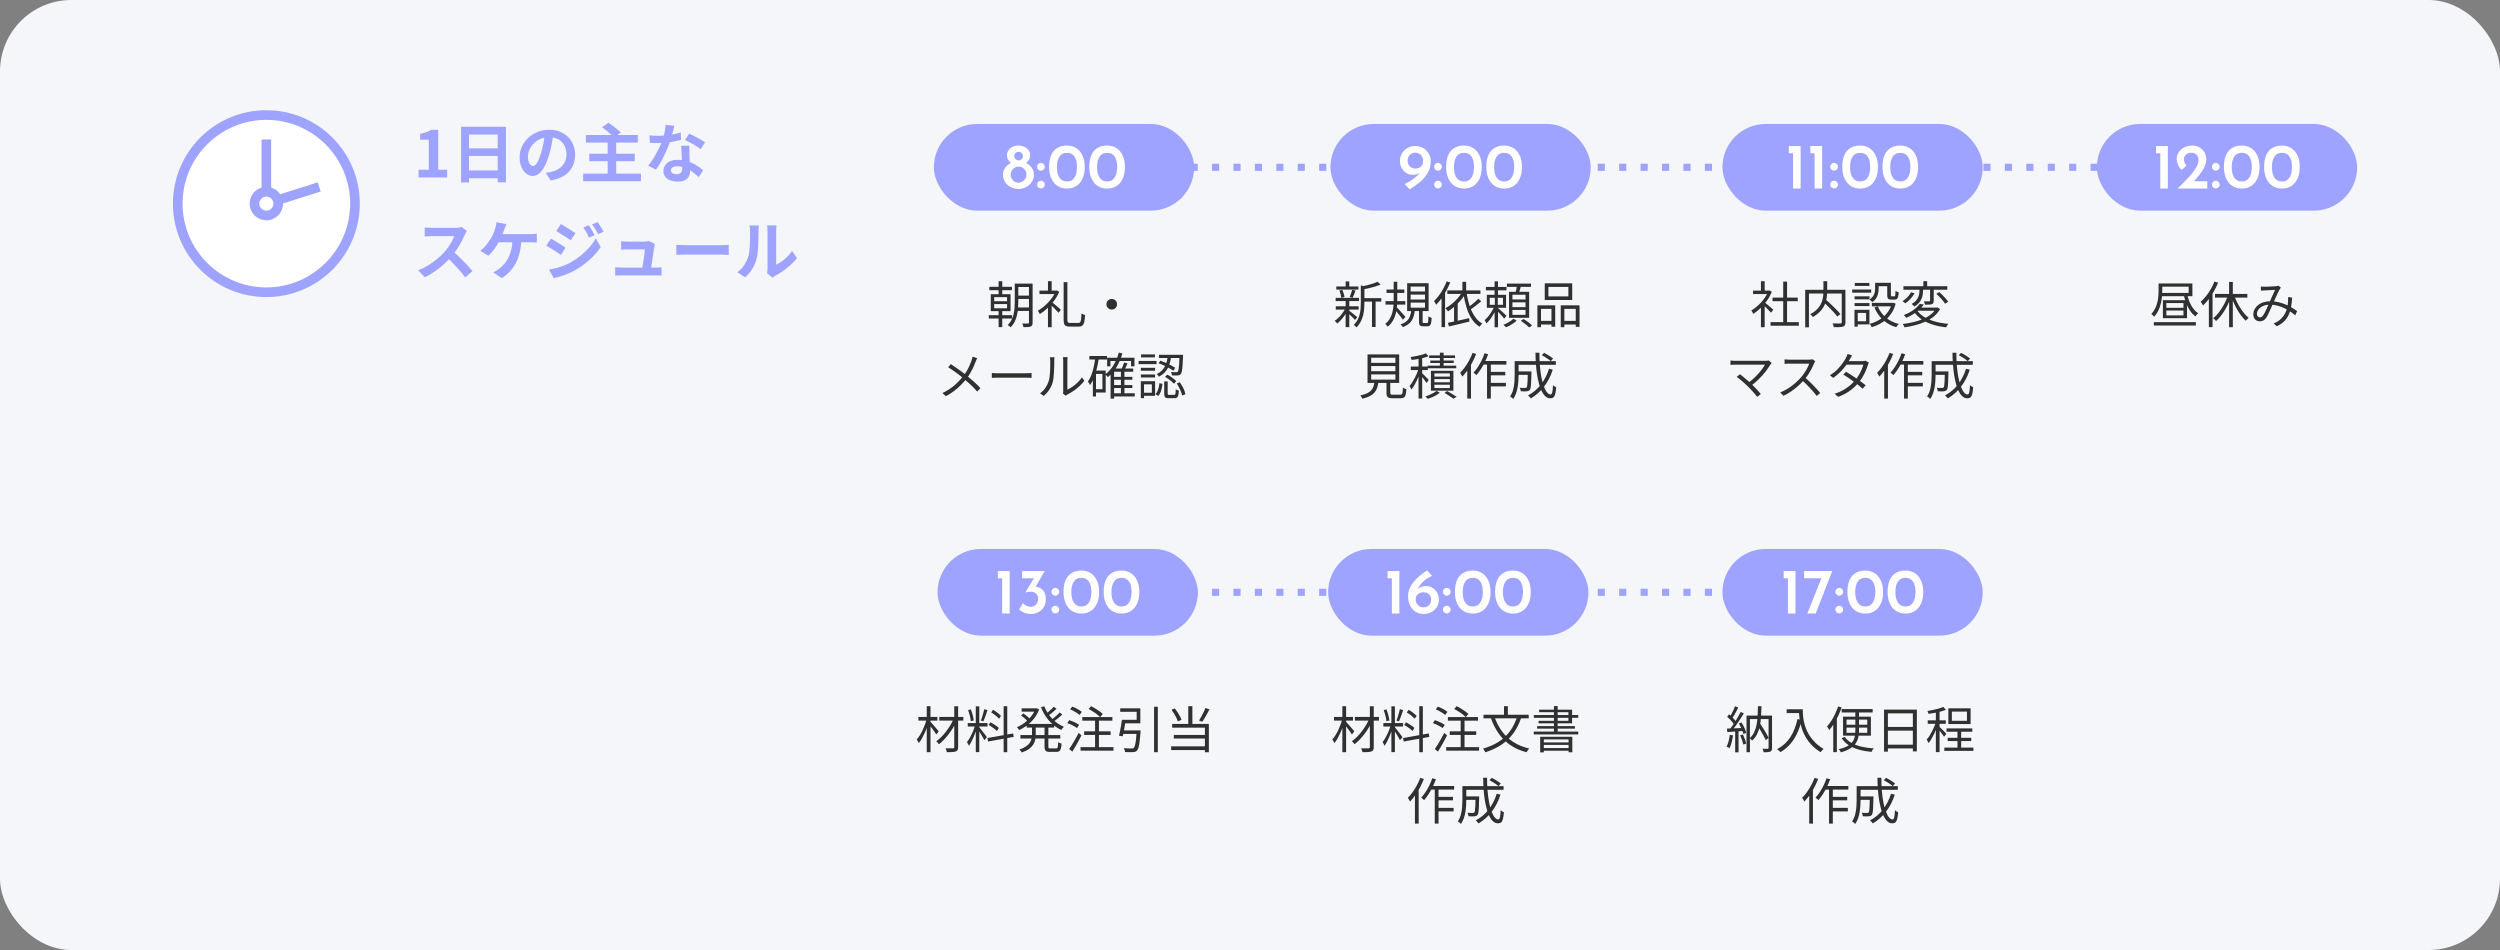 <?xml version="1.0" encoding="UTF-8"?>
<svg xmlns="http://www.w3.org/2000/svg" width="700" height="266" viewBox="0 0 700 266">
  <rect x="0" y="0" width="700" height="266" fill="#808080" stroke="none"/>
  <defs>
    <style>
      .cls-1 {
        fill: #9ea3ff;
      }

      .cls-2 {
        fill: none;
        stroke-dasharray: 0 6;
        stroke-linecap: square;
        stroke-linejoin: bevel;
        stroke-width: 2px;
      }

      .cls-2, .cls-3 {
        stroke: #9ea3ff;
      }

      .cls-4 {
        isolation: isolate;
      }

      .cls-5 {
        mix-blend-mode: multiply;
      }

      .cls-6 {
        fill: #303030;
      }

      .cls-7, .cls-3 {
        fill: #fff;
      }

      .cls-8 {
        fill: #f5f6fa;
      }

      .cls-3 {
        stroke-miterlimit: 10;
        stroke-width: 2.7px;
      }
    </style>
  </defs>
  <g class="cls-4">
    <g id="_レイヤー_2" data-name="レイヤー 2">
      <g id="design">
        <g>
          <rect class="cls-8" y="0" width="700" height="266" rx="20" ry="20"/>
          <line class="cls-2" x1="334.36" y1="46.84" x2="623" y2="46.84"/>
          <line class="cls-2" x1="334.36" y1="165.84" x2="518" y2="165.84"/>
          <g>
            <g>
              <rect class="cls-1" x="261.48" y="34.71" width="72.88" height="24.27" rx="12.13" ry="12.13"/>
              <g>
                <path class="cls-7" d="M281.51,46.9c.44-.56.96-.99,1.56-1.29-.36-.29-.64-.59-.83-.91-.19-.32-.29-.72-.29-1.22s.14-.98.42-1.4c.28-.42.67-.75,1.16-.98.49-.23,1.04-.35,1.64-.35s1.15.12,1.65.35c.5.23.89.55,1.18.95.29.4.43.85.43,1.34,0,.53-.1.95-.29,1.28-.19.32-.48.64-.86.94.61.32,1.14.77,1.57,1.32.44.56.66,1.24.66,2.04,0,.7-.19,1.34-.58,1.94-.38.6-.91,1.08-1.58,1.45s-1.4.55-2.2.55-1.54-.18-2.2-.54c-.66-.36-1.18-.84-1.55-1.45-.37-.61-.56-1.26-.56-1.95,0-.83.22-1.52.66-2.08ZM283.28,50.02c.19.35.46.62.79.83.34.2.7.31,1.08.31s.77-.1,1.12-.31c.35-.2.63-.48.84-.83s.31-.72.31-1.12c0-.62-.22-1.15-.65-1.59-.43-.44-.95-.66-1.57-.66-.38,0-.75.1-1.09.3-.34.2-.61.47-.82.82-.2.35-.31.73-.31,1.13s.1.77.29,1.12ZM284.36,44.56c.25.23.54.35.86.35s.61-.11.85-.34c.24-.23.36-.5.36-.83,0-.35-.12-.64-.36-.88-.24-.24-.52-.36-.85-.36s-.63.12-.87.36c-.25.24-.37.53-.37.88,0,.31.13.58.38.82Z"/>
                <path class="cls-7" d="M290.72,45.92c.22-.22.48-.32.76-.32.26,0,.51.11.73.32.22.22.33.47.33.77s-.11.57-.33.78c-.22.21-.47.32-.73.32-.29,0-.54-.1-.76-.31-.22-.2-.33-.47-.33-.79,0-.3.11-.56.33-.77ZM290.72,50.91c.22-.22.48-.32.76-.32.26,0,.51.11.73.32.22.22.33.47.33.77s-.11.57-.33.78c-.22.21-.47.31-.73.31-.29,0-.54-.1-.76-.31-.22-.2-.33-.47-.33-.79,0-.3.11-.56.33-.77Z"/>
                <path class="cls-7" d="M296.18,52.12c-.76-.47-1.35-1.17-1.78-2.08-.43-.91-.65-2-.65-3.26,0-2.04.45-3.56,1.34-4.55.89-.99,2.11-1.48,3.66-1.47.96-.01,1.82.22,2.57.69.76.47,1.35,1.16,1.77,2.07.43.91.64,1.99.64,3.25s-.22,2.4-.65,3.3c-.43.91-1.02,1.59-1.77,2.05-.75.46-1.6.69-2.56.67-.96.01-1.82-.22-2.57-.69ZM300.86,49.71c.47-.74.7-1.73.7-2.98s-.23-2.17-.7-2.89-1.18-1.06-2.12-1.05c-.94-.01-1.64.34-2.11,1.07s-.7,1.7-.7,2.93.23,2.2.7,2.93c.47.73,1.17,1.1,2.11,1.1s1.66-.37,2.12-1.11Z"/>
                <path class="cls-7" d="M307.43,52.12c-.76-.47-1.35-1.17-1.78-2.08-.43-.91-.65-2-.65-3.26,0-2.04.45-3.56,1.34-4.55.89-.99,2.11-1.48,3.66-1.47.96-.01,1.82.22,2.57.69.76.47,1.35,1.16,1.77,2.07.43.91.64,1.99.64,3.25s-.22,2.4-.65,3.3c-.43.91-1.02,1.59-1.77,2.05-.75.46-1.6.69-2.56.67-.96.01-1.82-.22-2.57-.69ZM312.11,49.71c.47-.74.7-1.73.7-2.98s-.23-2.17-.7-2.89-1.18-1.06-2.12-1.05c-.94-.01-1.64.34-2.11,1.07s-.7,1.7-.7,2.93.23,2.2.7,2.93c.47.73,1.17,1.1,2.11,1.1s1.66-.37,2.12-1.11Z"/>
              </g>
            </g>
            <g>
              <path class="cls-6" d="M276.86,88.25h6.52v.94h-6.52v-.94ZM277.01,80.3h6.34v.95h-6.34v-.95ZM277.42,82.37h5.54v4.75h-5.54v-4.75ZM278.37,83.19v1.15h3.61v-1.15h-3.61ZM278.37,85.13v1.18h3.61v-1.18h-3.61ZM279.61,78.73h1.02v4.03h-1.02v-4.03ZM279.61,86.51h1.02v5.08h-1.02v-5.08ZM284.12,79.41h1.01v5.18c0,.55-.03,1.14-.08,1.76-.05.63-.15,1.25-.29,1.88-.14.63-.36,1.24-.64,1.82-.28.58-.67,1.11-1.14,1.59-.06-.07-.14-.14-.24-.22-.1-.08-.21-.16-.31-.23-.1-.07-.2-.13-.28-.15.46-.46.82-.95,1.08-1.48.26-.53.46-1.08.59-1.64.13-.56.21-1.13.25-1.69.04-.56.06-1.11.06-1.63v-5.18ZM284.58,86.09h4.07v.97h-4.07v-.97ZM284.61,79.41h4.05v.95h-4.05v-.95ZM284.61,82.76h4.05v.95h-4.05v-.95ZM288.11,79.41h1.02v10.91c0,.31-.04.55-.12.71s-.22.3-.41.39c-.2.08-.46.14-.78.16-.32.02-.74.03-1.25.02-.02-.08-.05-.19-.08-.31-.04-.13-.08-.25-.12-.39-.04-.13-.09-.24-.15-.32.36,0,.7.01,1,.01s.51,0,.61-.01c.1,0,.18-.02.22-.06s.06-.11.06-.22v-10.89Z"/>
              <path class="cls-6" d="M295.57,81.37h.21l.2-.04.59.39c-.36.87-.84,1.7-1.43,2.49-.59.79-1.24,1.51-1.93,2.15s-1.39,1.17-2.09,1.6c-.03-.09-.07-.2-.14-.33-.07-.13-.13-.25-.2-.36-.07-.12-.14-.2-.2-.26.5-.29,1-.63,1.5-1.02.49-.39.97-.83,1.41-1.3.45-.48.85-.98,1.22-1.5s.66-1.06.88-1.6v-.21ZM291.05,81.37h4.8v.97h-4.8v-.97ZM293.43,78.74h1.04v3.11h-1.04v-3.11ZM293.43,85.56l1.04-1.23v7.29h-1.04v-6.06ZM294.4,84.48c.13.09.32.24.56.45.24.21.51.43.79.67.28.24.54.47.78.67.23.21.41.36.52.46l-.66.85c-.14-.16-.32-.35-.54-.59s-.46-.48-.71-.73c-.26-.25-.5-.49-.74-.71-.23-.22-.43-.4-.59-.54l.59-.55ZM297.81,78.99h1.06v10.54c0,.37.05.62.15.73.1.11.32.17.65.17h2.28c.22,0,.39-.07.5-.22.11-.15.19-.42.25-.81.05-.39.09-.94.12-1.64.14.1.31.2.5.28.19.08.36.15.51.18-.06.8-.14,1.44-.24,1.91-.1.47-.28.81-.52,1.01-.25.21-.59.31-1.04.31h-2.46c-.45,0-.8-.05-1.06-.16-.26-.11-.44-.3-.54-.59-.1-.28-.15-.68-.15-1.18v-10.53Z"/>
              <path class="cls-6" d="M311.28,83.7c.28,0,.53.07.76.2.22.13.4.31.53.53.13.22.2.48.2.76s-.07.52-.2.75c-.13.23-.31.41-.53.54-.22.13-.48.2-.76.2s-.52-.07-.75-.2c-.23-.13-.41-.31-.54-.54s-.2-.48-.2-.75.07-.53.2-.76c.13-.22.31-.4.54-.53.23-.13.48-.2.75-.2Z"/>
              <path class="cls-6" d="M273.62,100.31c-.07.12-.16.29-.25.49-.09.21-.16.38-.22.53-.17.47-.38.97-.62,1.5-.25.54-.53,1.08-.84,1.62-.31.54-.66,1.06-1.04,1.55-.45.57-.95,1.14-1.52,1.72-.56.58-1.2,1.14-1.9,1.69-.7.55-1.5,1.05-2.39,1.52l-.97-.88c1.31-.62,2.43-1.33,3.37-2.15s1.76-1.68,2.47-2.6c.59-.74,1.06-1.48,1.43-2.24.36-.76.67-1.48.91-2.17.05-.14.1-.31.15-.51s.1-.38.13-.52l1.29.45ZM266.22,101.95c.35.22.72.47,1.12.75.4.28.8.56,1.2.84.4.28.78.56,1.14.83.36.27.67.51.93.73.71.57,1.4,1.16,2.07,1.76.67.6,1.28,1.21,1.83,1.81l-.88.97c-.59-.68-1.19-1.31-1.81-1.88-.62-.57-1.28-1.16-1.98-1.76-.25-.21-.55-.45-.88-.71s-.7-.54-1.08-.83c-.39-.29-.79-.57-1.2-.85-.41-.27-.81-.53-1.19-.78l.73-.88Z"/>
              <path class="cls-6" d="M277.71,104.44c.14,0,.31.02.52.04.21.01.43.02.68.03.25,0,.5,0,.75,0h7.67c.35,0,.66,0,.91-.03.25-.02.45-.03.6-.04v1.37c-.14,0-.35-.02-.62-.04-.28-.02-.57-.03-.88-.03h-7.69c-.38,0-.75,0-1.09.02-.35.01-.63.03-.85.05v-1.37Z"/>
              <path class="cls-6" d="M291.21,110.14c.59-.42,1.09-.93,1.5-1.53.41-.6.72-1.24.94-1.92.1-.32.18-.71.24-1.19.06-.48.1-.98.13-1.52.03-.54.04-1.06.05-1.57,0-.51,0-.96,0-1.35,0-.21,0-.39-.03-.55-.02-.16-.04-.32-.07-.47h1.29c0,.06-.02.14-.03.25,0,.11-.02.23-.03.36,0,.13-.01.27-.01.41,0,.39,0,.85-.01,1.38s-.03,1.08-.06,1.65c-.03.57-.07,1.12-.13,1.63-.05.51-.13.94-.23,1.29-.21.75-.53,1.45-.96,2.11-.43.66-.95,1.24-1.53,1.74l-1.05-.71ZM297.62,110.21c.03-.11.05-.24.06-.37.01-.14.02-.27.02-.41v-8.39c0-.27,0-.5-.03-.68-.02-.18-.03-.3-.04-.36h1.29c0,.06,0,.18-.03.36-.02.19-.03.41-.03.67v8.08c.44-.21.91-.48,1.4-.81s.98-.73,1.45-1.18c.47-.45.88-.93,1.24-1.46l.66.95c-.4.54-.87,1.06-1.41,1.55-.54.5-1.09.94-1.67,1.33-.58.39-1.14.72-1.69.99-.11.06-.21.13-.29.18-.08.06-.14.1-.19.14l-.74-.62Z"/>
              <path class="cls-6" d="M306.66,100.14l1.01.15c-.14.98-.32,1.93-.54,2.85-.22.92-.49,1.78-.8,2.57-.31.79-.68,1.5-1.11,2.11-.04-.07-.09-.18-.17-.3-.07-.13-.15-.25-.22-.38s-.14-.23-.21-.3c.37-.53.69-1.15.96-1.85.27-.7.49-1.47.67-2.3.18-.83.32-1.68.42-2.56ZM305.02,99.68h4.94v.98h-4.94v-.98ZM306,103.77h.88v7.24h-.88v-7.24ZM306.44,103.77h3.15v6.13h-3.15v-.92h2.24v-4.27h-2.24v-.94ZM313.28,98.73l.99.2c-.39,1.42-.93,2.7-1.62,3.84-.69,1.14-1.5,2.08-2.46,2.83-.05-.07-.11-.15-.2-.25-.09-.1-.18-.19-.28-.29-.1-.09-.18-.17-.26-.22.92-.68,1.71-1.55,2.34-2.6.64-1.05,1.13-2.22,1.48-3.51ZM309.99,100.17h7.66v2.41h-.95v-1.5h-5.78v1.5h-.92v-2.41ZM311.95,103.18h5.35v.91h-5.35v7.53h-.99v-7.5l.91-.94h.08ZM311.59,105.52h5.47v.81h-5.47v-.81ZM311.59,107.81h5.47v.83h-5.47v-.83ZM311.6,110.11h6.12v.9h-6.12v-.9ZM313.86,103.84h.98v6.75h-.98v-6.75ZM314.74,101.51l.98.24c-.17.36-.34.73-.51,1.1-.17.37-.34.68-.5.95l-.8-.22c.15-.28.3-.62.46-1.02.16-.4.28-.74.36-1.04Z"/>
              <path class="cls-6" d="M318.81,101.07h5.01v.88h-5.01v-.88ZM319.43,106.74h.9v4.73h-.9v-4.73ZM319.44,102.98h3.98v.83h-3.98v-.83ZM319.44,104.85h3.98v.84h-3.98v-.84ZM319.5,99.23h3.88v.84h-3.88v-.84ZM319.92,106.74h3.51v4.09h-3.51v-.87h2.6v-2.34h-2.6v-.88ZM324.65,107.27l.84.22c-.05.41-.11.83-.2,1.25-.09.42-.21.81-.37,1.18-.16.37-.36.68-.6.94l-.78-.5c.22-.23.41-.52.55-.85.14-.33.26-.69.36-1.08.09-.39.16-.78.21-1.17ZM326.96,99.72h.97c-.07.56-.17,1.12-.31,1.67-.14.56-.34,1.08-.59,1.59-.25.5-.58.97-.99,1.39-.41.42-.92.79-1.54,1.1-.06-.11-.15-.24-.27-.39-.13-.15-.24-.27-.34-.35.57-.26,1.04-.58,1.41-.96s.67-.79.9-1.23c.22-.44.39-.91.51-1.39s.2-.96.26-1.44ZM324.4,101.72l.5-.74c.49.17.99.37,1.51.6.52.23,1.01.47,1.48.71.46.25.85.48,1.16.69l-.52.83c-.31-.22-.69-.47-1.16-.73-.46-.26-.95-.51-1.47-.76s-1.02-.44-1.51-.6ZM324.51,99.34h6.2v.9h-6.2v-.9ZM325.98,106.79h.97v3.39c0,.17.03.28.08.32.06.05.18.07.38.07h1.32c.12,0,.21-.04.28-.1.07-.07.11-.22.14-.44.03-.22.05-.57.06-1.05.07.06.15.11.25.16.1.05.21.1.32.13.11.04.21.07.31.1-.03.57-.08,1.01-.17,1.32-.08.31-.21.53-.39.64-.17.12-.41.17-.71.17h-1.55c-.35,0-.61-.04-.8-.11-.19-.07-.32-.21-.39-.41-.07-.2-.1-.46-.1-.8v-3.4ZM326.21,105.52l.63-.62c.31.15.62.33.94.55.32.21.62.43.9.66.28.22.5.43.67.63l-.64.7c-.17-.2-.39-.41-.66-.64-.27-.23-.56-.46-.88-.68-.32-.22-.63-.42-.95-.6ZM330.27,99.34h.99v.43c-.05,1.1-.1,1.99-.15,2.67s-.12,1.2-.2,1.55-.17.6-.29.73c-.1.14-.22.24-.35.29-.13.06-.29.09-.49.11-.17.02-.4.03-.69.02-.29,0-.61-.02-.95-.03,0-.14-.04-.3-.08-.48-.05-.18-.11-.34-.2-.47.33.03.63.04.9.05s.46,0,.57,0c.21.02.35-.03.45-.14.08-.09.16-.3.22-.62.06-.32.11-.79.16-1.43.05-.63.08-1.48.11-2.53v-.17ZM329.48,107.37l.85-.35c.25.35.49.72.71,1.11.22.4.41.79.56,1.18.15.39.26.75.33,1.06l-.94.38c-.06-.32-.16-.67-.31-1.06-.15-.39-.33-.79-.54-1.2s-.43-.78-.67-1.13Z"/>
            </g>
          </g>
          <g>
            <g>
              <rect class="cls-1" x="372.52" y="34.71" width="72.88" height="24.27" rx="12.13" ry="12.13"/>
              <g>
                <path class="cls-7" d="M398.45,41.44c.67.37,1.19.88,1.58,1.53.39.65.58,1.38.58,2.2,0,1.19-.28,2.26-.83,3.21s-1.24,1.78-2.06,2.47c-.82.7-1.83,1.43-3.02,2.2l-1.4-1.53c.95-.44,1.79-.94,2.52-1.48s1.31-1.09,1.73-1.64c-.54.37-1.22.56-2.05.56-.6,0-1.17-.17-1.71-.5s-.98-.79-1.31-1.37c-.34-.58-.5-1.23-.5-1.93,0-.86.2-1.62.59-2.27.4-.65.92-1.15,1.57-1.49s1.34-.52,2.09-.52c.82,0,1.56.19,2.22.56ZM394.76,46.6c.41.4.93.6,1.54.6s1.12-.19,1.54-.57.62-.84.62-1.4v-.36c-.01-.59-.23-1.09-.64-1.5s-.92-.62-1.52-.62-1.12.2-1.54.61c-.41.41-.62.95-.62,1.64s.21,1.19.62,1.59Z"/>
                <path class="cls-7" d="M401.89,45.92c.22-.22.48-.32.76-.32.26,0,.51.11.73.32.22.22.33.47.33.77s-.11.57-.33.78c-.22.21-.47.32-.73.32-.29,0-.54-.1-.76-.31-.22-.2-.33-.47-.33-.79,0-.3.11-.56.33-.77ZM401.89,50.91c.22-.22.48-.32.76-.32.26,0,.51.11.73.32.22.22.33.47.33.77s-.11.57-.33.78c-.22.21-.47.31-.73.31-.29,0-.54-.1-.76-.31-.22-.2-.33-.47-.33-.79,0-.3.11-.56.33-.77Z"/>
                <path class="cls-7" d="M407.35,52.12c-.76-.47-1.35-1.17-1.78-2.08-.43-.91-.65-2-.65-3.26,0-2.04.45-3.56,1.34-4.55.89-.99,2.11-1.48,3.66-1.47.96-.01,1.82.22,2.57.69.76.47,1.35,1.16,1.77,2.07.43.91.64,1.99.64,3.25s-.22,2.4-.65,3.3c-.43.91-1.02,1.59-1.77,2.05-.75.46-1.6.69-2.56.67-.96.01-1.82-.22-2.57-.69ZM412.03,49.71c.47-.74.7-1.73.7-2.98s-.23-2.17-.7-2.89-1.18-1.06-2.12-1.05c-.94-.01-1.64.34-2.11,1.07s-.7,1.7-.7,2.93.23,2.2.7,2.93c.47.73,1.17,1.1,2.11,1.1s1.66-.37,2.12-1.11Z"/>
                <path class="cls-7" d="M418.6,52.12c-.76-.47-1.35-1.17-1.78-2.08-.43-.91-.65-2-.65-3.26,0-2.04.45-3.56,1.34-4.55.89-.99,2.11-1.48,3.66-1.47.96-.01,1.82.22,2.57.69.76.47,1.35,1.16,1.77,2.07.43.91.64,1.99.64,3.25s-.22,2.4-.65,3.3c-.43.91-1.02,1.59-1.77,2.05-.75.46-1.6.69-2.56.67-.96.01-1.82-.22-2.57-.69ZM423.28,49.71c.47-.74.7-1.73.7-2.98s-.23-2.17-.7-2.89-1.18-1.06-2.12-1.05c-.94-.01-1.64.34-2.11,1.07s-.7,1.7-.7,2.93.23,2.2.7,2.93c.47.73,1.17,1.1,2.11,1.1s1.66-.37,2.12-1.11Z"/>
              </g>
            </g>
            <g>
              <path class="cls-6" d="M376.78,86.23l.76.29c-.23.5-.52,1.02-.87,1.53-.35.52-.71,1-1.1,1.44-.39.44-.77.81-1.14,1.1-.08-.12-.19-.25-.33-.4-.14-.14-.26-.26-.39-.36.38-.24.77-.56,1.16-.95.39-.39.75-.82,1.08-1.29.34-.47.61-.92.83-1.37ZM373.98,83.4h6.55v.9h-6.55v-.9ZM374.02,85.76h6.4v.92h-6.4v-.92ZM374.17,80.21h6.19v.88h-6.19v-.88ZM375.01,81.36l.84-.2c.14.31.27.65.38,1.02.11.37.19.7.22.97l-.9.24c-.02-.28-.08-.61-.18-.99-.1-.38-.22-.73-.36-1.04ZM376.78,78.8h1.02v1.86h-1.02v-1.86ZM376.78,84.15h1.02v7.45h-1.02v-7.45ZM377.69,86.93c.11.08.28.2.5.37.22.17.46.36.71.57.25.21.48.39.69.57.21.17.35.3.45.37l-.63.78c-.11-.13-.27-.29-.46-.49-.2-.2-.41-.4-.64-.62-.23-.22-.45-.42-.66-.62-.21-.19-.38-.34-.51-.44l.56-.49ZM378.61,81.14l.95.21c-.13.35-.27.71-.41,1.08-.14.36-.28.68-.41.94l-.85-.21c.08-.19.17-.4.26-.63.09-.23.18-.47.26-.72s.15-.47.2-.67ZM381.03,79.89l1.29.39c0,.1-.1.17-.28.2v4.33c0,.52-.03,1.08-.08,1.68-.05.6-.15,1.2-.3,1.81-.15.61-.37,1.21-.67,1.79-.3.58-.69,1.11-1.18,1.6-.05-.08-.11-.16-.2-.25-.09-.09-.18-.18-.28-.27-.1-.09-.19-.15-.27-.19.45-.44.8-.92,1.07-1.43.27-.51.46-1.04.59-1.58.13-.54.21-1.08.25-1.62.04-.54.06-1.05.06-1.55v-4.9ZM385.72,78.9l.85.77c-.44.2-.94.38-1.5.55s-1.14.33-1.73.46c-.59.14-1.17.25-1.73.36-.03-.11-.07-.25-.14-.41-.07-.16-.13-.3-.2-.4.52-.11,1.06-.24,1.62-.38.56-.14,1.08-.29,1.57-.46.49-.16.91-.33,1.25-.5ZM381.54,83.47h5.22v.98h-5.22v-.98ZM384.16,83.87h1.01v7.69h-1.01v-7.69Z"/>
              <path class="cls-6" d="M390.25,78.88h.99v4.84c0,.62-.03,1.27-.08,1.97-.05.7-.16,1.39-.34,2.09-.17.7-.44,1.36-.8,1.99-.36.63-.85,1.2-1.46,1.7-.05-.08-.11-.17-.2-.27s-.17-.19-.26-.28c-.09-.09-.18-.17-.26-.22.57-.43,1.02-.93,1.34-1.51.33-.57.56-1.18.71-1.81.14-.63.24-1.26.28-1.89s.06-1.21.06-1.76v-4.84ZM387.94,84.31h5.54v.97h-5.54v-.97ZM388.23,81.07h4.98v.95h-4.98v-.95ZM391.02,85.98c.09.08.23.22.4.41.17.19.36.39.57.62s.42.46.63.69c.21.23.4.44.56.63.16.19.28.32.34.41l-.71.78c-.12-.18-.29-.41-.5-.69-.21-.28-.44-.57-.69-.88-.24-.3-.48-.59-.7-.85-.22-.26-.41-.47-.55-.62l.64-.52ZM395.15,86.86h1.01c-.07.56-.17,1.08-.3,1.56s-.33.92-.57,1.32-.58.75-.99,1.06-.92.58-1.54.8c-.05-.12-.13-.26-.26-.41s-.24-.28-.34-.37c.75-.24,1.33-.56,1.74-.94s.71-.83.89-1.34c.18-.51.31-1.07.37-1.69ZM394,79.29h6.01v7.8h-6.01v-7.8ZM394.98,80.24v1.37h4.02v-1.37h-4.02ZM394.98,82.49v1.37h4.02v-1.37h-4.02ZM394.98,84.73v1.41h4.02v-1.41h-4.02ZM397.34,86.68h.99v3.39c0,.16.02.26.06.31.04.05.13.07.28.07h.9c.1,0,.18-.04.23-.13.05-.08.09-.26.11-.52.02-.26.04-.67.05-1.22.07.06.16.11.27.17.1.06.21.1.33.14.12.04.22.07.3.1-.03.63-.08,1.12-.16,1.47-.08.34-.2.58-.36.71-.16.13-.38.2-.66.2h-1.15c-.32,0-.56-.04-.74-.11-.17-.08-.29-.21-.36-.4-.07-.19-.1-.45-.1-.79v-3.39Z"/>
              <path class="cls-6" d="M405.07,78.78l.99.31c-.32.78-.68,1.56-1.1,2.32-.42.77-.87,1.48-1.35,2.15-.49.67-.98,1.26-1.5,1.79-.03-.08-.08-.19-.15-.33-.07-.13-.15-.27-.22-.4-.07-.13-.14-.24-.21-.32.47-.45.92-.97,1.36-1.55.44-.59.85-1.22,1.22-1.9s.7-1.37.96-2.06ZM403.63,82.4l.98-.99h.01v10.18h-.99v-9.18ZM409.41,81.7l1.01.34c-.39.7-.86,1.37-1.39,2.01-.54.64-1.11,1.22-1.72,1.75-.61.53-1.24.99-1.88,1.38-.05-.07-.11-.17-.2-.27-.09-.11-.18-.22-.27-.33-.09-.11-.18-.2-.25-.27.63-.35,1.25-.76,1.83-1.23s1.13-1,1.62-1.57c.49-.57.91-1.17,1.26-1.81ZM405.25,81.32h9.27v.99h-9.27v-.99ZM405.42,90.38c.49-.09,1.06-.21,1.71-.35.64-.14,1.33-.29,2.05-.45.72-.16,1.45-.33,2.18-.5l.08.95c-.66.17-1.33.33-2.02.5-.68.16-1.34.32-1.97.47-.63.15-1.21.28-1.73.41l-.31-1.02ZM407.14,85.36l.98-.99h.03v6.12h-1.01v-5.12ZM409.47,78.91h1.05v2.94h-1.05v-2.94ZM410.64,81.92c.14.97.33,1.9.57,2.79.24.89.54,1.72.9,2.48.36.76.78,1.43,1.27,2.02.49.58,1.05,1.05,1.68,1.39-.08.07-.17.15-.27.25-.09.1-.18.21-.27.32-.08.11-.16.22-.22.32-.89-.54-1.63-1.28-2.23-2.21-.6-.93-1.09-2.01-1.46-3.24-.37-1.23-.67-2.56-.9-3.98l.94-.14ZM413.95,83.64l.78.73c-.32.27-.66.56-1.04.85s-.74.58-1.11.85-.72.5-1.04.71l-.6-.62c.32-.21.66-.47,1.03-.76.37-.29.73-.59,1.08-.9.35-.31.65-.6.9-.86Z"/>
              <path class="cls-6" d="M418.46,85.64l.7.32c-.21.54-.48,1.11-.8,1.69-.32.59-.67,1.14-1.04,1.65-.37.51-.75.94-1.13,1.27-.05-.13-.12-.29-.22-.48-.1-.19-.19-.34-.27-.45.35-.3.7-.67,1.06-1.11s.69-.92.99-1.43c.3-.51.54-1,.72-1.48ZM416.05,80.35h5.77v.95h-5.77v-.95ZM416.31,82.55h5.38v3.63h-5.38v-3.63ZM417.13,83.39v1.95h3.71v-1.95h-3.71ZM418.48,78.77h.95v4.35h-.95v-4.35ZM418.54,83.07h.84v2.76h.06v5.81h-.95v-5.81h.06v-2.76ZM419.39,86.22c.11.08.28.23.51.43.23.21.47.42.73.66.26.23.49.45.71.66.22.21.38.35.47.45l-.64.8c-.1-.15-.25-.34-.46-.57s-.42-.47-.66-.72-.46-.48-.68-.71c-.21-.22-.39-.4-.52-.53l.53-.46ZM423.76,89.24l.91.53c-.24.23-.53.47-.87.71-.34.24-.69.46-1.06.66-.37.2-.73.37-1.08.5-.08-.09-.19-.21-.33-.35s-.26-.26-.37-.35c.35-.13.71-.29,1.06-.48.35-.19.69-.39.99-.6.31-.21.56-.42.74-.62ZM421.93,79.4h6.75v.92h-6.75v-.92ZM422.53,81.7h5.63v7.29h-5.63v-7.29ZM423.48,82.52v1.33h3.67v-1.33h-3.67ZM423.48,84.65v1.34h3.67v-1.34h-3.67ZM423.48,86.78v1.39h3.67v-1.39h-3.67ZM424.74,79.86l1.15.15c-.11.4-.23.81-.34,1.22-.12.41-.23.77-.34,1.06l-.9-.18c.09-.31.18-.68.27-1.11.08-.43.14-.81.17-1.14ZM425.82,89.82l.78-.5c.27.17.56.36.86.57.3.21.59.43.86.64.27.21.49.41.67.59l-.83.56c-.17-.18-.39-.38-.65-.6-.27-.22-.55-.45-.85-.67-.3-.22-.58-.42-.85-.59Z"/>
              <path class="cls-6" d="M430.48,85.5h4.98v5.99h-1.05v-5h-2.93v5.12h-1.01v-6.12ZM430.94,89.84h3.91v1.02h-3.91v-1.02ZM432.53,79.34h7.69v4.66h-7.69v-4.66ZM433.55,80.34v2.66h5.59v-2.66h-5.59ZM437.01,85.5h5.26v6.03h-1.06v-5.04h-3.19v5.12h-1.01v-6.12ZM437.51,89.84h4.16v1.02h-4.16v-1.02Z"/>
              <path class="cls-6" d="M384.86,106.85h1.12c-.07.62-.19,1.18-.36,1.68-.16.5-.41.96-.74,1.35s-.77.74-1.32,1.03c-.55.29-1.25.53-2.1.73-.03-.09-.07-.2-.14-.31-.07-.12-.14-.23-.22-.34s-.16-.2-.24-.27c.77-.16,1.41-.35,1.9-.59.49-.23.88-.51,1.16-.82.28-.31.49-.67.63-1.08.14-.41.24-.87.3-1.37ZM382.91,99.23h8.86v7.99h-8.86v-7.99ZM383.93,100.17v1.44h6.78v-1.44h-6.78ZM383.93,102.49v1.44h6.78v-1.44h-6.78ZM383.93,104.83v1.46h6.78v-1.46h-6.78ZM388.22,106.54h1.06v3.5c0,.2.05.32.14.38.09.06.29.09.59.09h2.09c.2,0,.34-.05.43-.14.09-.09.16-.28.2-.56.04-.28.07-.71.09-1.29.07.06.17.11.28.18.11.06.23.11.36.15s.24.08.33.11c-.04.67-.11,1.19-.21,1.57-.1.37-.26.63-.48.77-.22.14-.52.21-.92.21h-2.27c-.45,0-.8-.04-1.04-.13-.25-.08-.42-.24-.51-.46-.09-.22-.14-.52-.14-.89v-3.5Z"/>
              <path class="cls-6" d="M397.26,103.07l.66.27c-.14.49-.31,1.01-.51,1.54-.2.53-.42,1.06-.66,1.57s-.49,1-.76,1.46c-.27.45-.53.84-.79,1.15-.07-.14-.15-.3-.25-.49s-.2-.35-.29-.48c.25-.28.5-.62.76-1.01.25-.39.5-.82.73-1.27.24-.46.45-.92.64-1.39.19-.47.34-.92.48-1.35ZM399.25,98.94l.73.81c-.41.17-.88.32-1.41.45s-1.08.25-1.65.35c-.57.1-1.12.18-1.65.25-.02-.11-.06-.25-.13-.41-.07-.16-.13-.29-.18-.41.5-.08,1.02-.18,1.56-.28s1.05-.22,1.53-.35c.48-.13.88-.27,1.21-.42ZM395.02,102.63h4.77v.98h-4.77v-.98ZM397.19,99.9h1.02v11.69h-1.02v-11.69ZM398.11,104.41c.08.07.22.2.4.39.18.18.38.38.59.59.21.21.41.42.59.6.18.19.3.32.36.41l-.63.83c-.08-.14-.2-.32-.36-.54-.15-.22-.32-.45-.51-.69-.19-.24-.36-.46-.52-.67-.16-.21-.3-.38-.41-.5l.49-.42ZM402.24,109.44l.9.53c-.28.22-.61.45-.99.67s-.77.42-1.18.59c-.41.18-.8.33-1.18.45-.08-.1-.19-.22-.33-.35-.14-.13-.25-.24-.36-.34.38-.11.77-.25,1.18-.43.4-.17.77-.35,1.12-.55.35-.19.63-.38.84-.58ZM399.74,102.38h8.01v.74h-8.01v-.74ZM400.16,99.51h7.25v.73h-7.25v-.73ZM400.48,100.95h6.57v.69h-6.57v-.69ZM400.66,103.82h6.29v5.56h-6.29v-5.56ZM401.63,104.55v.9h4.33v-.9h-4.33ZM401.63,106.13v.91h4.33v-.91h-4.33ZM401.63,107.73v.92h4.33v-.92h-4.33ZM403.17,98.74h1.04v4.26h-1.04v-4.26ZM404.47,110.01l.71-.53c.32.18.64.36.97.56.33.2.64.39.94.57.3.19.56.35.78.5l-.92.52c-.2-.14-.43-.3-.7-.49-.27-.19-.56-.38-.87-.58-.31-.2-.61-.38-.91-.55Z"/>
              <path class="cls-6" d="M412.31,98.8l1.01.31c-.3.78-.65,1.57-1.06,2.35-.41.78-.85,1.51-1.33,2.18s-.97,1.28-1.48,1.81c-.04-.08-.09-.19-.17-.33s-.15-.27-.23-.41c-.08-.14-.15-.25-.22-.32.47-.46.91-.98,1.34-1.58.43-.6.83-1.24,1.2-1.92.37-.69.68-1.38.95-2.08ZM410.83,102.4l1.04-1.05v.03s.01,10.22.01,10.22h-1.05v-9.2ZM415.68,98.91l1.01.27c-.26.74-.57,1.46-.92,2.18-.35.71-.73,1.38-1.13,2.01s-.82,1.18-1.25,1.67c-.06-.06-.13-.13-.23-.22-.1-.09-.2-.19-.31-.28-.11-.09-.2-.16-.27-.21.42-.44.82-.95,1.2-1.53.38-.58.73-1.2,1.06-1.86.32-.66.6-1.33.83-2.02ZM415.14,101.08h6.65v1.01h-7.14l.49-1.01ZM416.37,101.42h1.06v10.19h-1.06v-10.19ZM416.89,104.12h4.58v.97h-4.58v-.97ZM416.89,107.21h4.76v.99h-4.76v-.99Z"/>
              <path class="cls-6" d="M424.11,101.12h1.09v3.95c0,.49-.02,1.03-.06,1.61-.04.58-.11,1.17-.21,1.76-.1.6-.25,1.18-.45,1.74-.2.56-.46,1.08-.78,1.53-.06-.08-.14-.16-.24-.25-.11-.09-.22-.18-.34-.27s-.22-.15-.3-.18c.39-.58.68-1.21.86-1.9.18-.69.3-1.39.35-2.09.05-.7.08-1.36.08-1.97v-3.93ZM424.71,103.99h3.47v.98h-3.47v-.98ZM424.8,101.12h10.84v1.02h-10.84v-1.02ZM427.78,103.99h1.02c0,.1,0,.19,0,.27,0,.07,0,.14,0,.18-.02,1.05-.04,1.89-.08,2.54-.03.65-.07,1.14-.13,1.48s-.13.57-.23.7c-.11.13-.23.22-.36.28-.13.06-.29.1-.48.13-.19.02-.43.03-.73.02-.3,0-.62-.02-.97-.04,0-.15-.04-.32-.09-.5-.05-.18-.12-.34-.2-.48.32.04.62.06.9.06s.48,0,.59,0c.1,0,.19,0,.26-.03s.13-.06.19-.13c.07-.08.12-.27.16-.57s.07-.74.1-1.34c.02-.6.04-1.41.06-2.42v-.17ZM433.73,103.24l1.05.27c-.6,1.83-1.41,3.42-2.45,4.76s-2.27,2.44-3.7,3.29c-.06-.08-.13-.17-.22-.27-.09-.11-.19-.21-.29-.32-.1-.11-.18-.2-.26-.27,1.42-.75,2.62-1.75,3.6-3.02s1.74-2.74,2.27-4.43ZM429.94,98.76h1.09c0,1.3.04,2.53.14,3.7s.25,2.24.43,3.21c.19.98.41,1.82.68,2.53.27.71.56,1.27.88,1.66.32.39.66.59,1.01.59.21,0,.36-.2.46-.6.1-.4.17-1.06.2-2,.12.11.27.22.44.34.17.11.33.19.47.24-.07.8-.16,1.43-.27,1.88-.12.45-.28.76-.5.95-.22.18-.51.27-.88.27-.47,0-.9-.16-1.29-.48-.39-.32-.74-.77-1.04-1.34-.3-.58-.57-1.26-.79-2.05-.22-.79-.41-1.66-.57-2.61-.15-.95-.27-1.96-.34-3.02-.07-1.06-.12-2.15-.13-3.27ZM431.71,99.44l.63-.64c.3.14.61.31.93.5s.62.38.9.57c.28.19.51.37.7.52l-.66.73c-.18-.17-.41-.35-.69-.55-.28-.2-.58-.4-.9-.59-.32-.2-.63-.37-.92-.53Z"/>
            </g>
          </g>
          <g>
            <g>
              <rect class="cls-1" x="262.51" y="153.71" width="72.88" height="24.27" rx="12.13" ry="12.13"/>
              <g>
                <path class="cls-7" d="M282.7,159.9v11.88h-2.11v-9.86h-1.19v-2.02h3.29Z"/>
                <path class="cls-7" d="M292.03,165.26c.53.58.8,1.43.8,2.56,0,.83-.19,1.55-.58,2.17-.38.62-.9,1.1-1.54,1.43-.64.34-1.35.5-2.11.5-.59,0-1.19-.12-1.79-.36-.61-.24-1.09-.56-1.45-.95l1.06-1.73c.23.28.54.52.93.72.39.2.79.31,1.2.31.59,0,1.09-.2,1.5-.6.41-.4.62-.94.62-1.61,0-.61-.18-1.1-.55-1.47-.37-.37-.86-.55-1.49-.55-.31,0-.57.02-.77.05-.2.04-.43.09-.68.16l-.05-.05,2.36-3.92h-3.31v-2.02h6.34l-2.54,4.36c.84.1,1.53.43,2.06,1.01Z"/>
                <path class="cls-7" d="M294.75,164.92c.22-.22.48-.32.76-.32.26,0,.51.11.73.32.22.22.33.47.33.77s-.11.57-.33.78c-.22.21-.47.32-.73.32-.29,0-.54-.1-.76-.31-.22-.2-.33-.47-.33-.79,0-.3.11-.56.33-.77ZM294.75,169.91c.22-.22.48-.32.76-.32.26,0,.51.11.73.32.22.22.33.47.33.77s-.11.57-.33.78c-.22.21-.47.31-.73.31-.29,0-.54-.1-.76-.31-.22-.2-.33-.47-.33-.79,0-.3.11-.56.33-.77Z"/>
                <path class="cls-7" d="M300.21,171.12c-.76-.47-1.35-1.17-1.78-2.08-.43-.91-.65-2-.65-3.26,0-2.04.45-3.56,1.34-4.55.89-.99,2.11-1.48,3.66-1.47.96-.01,1.82.22,2.57.69.76.47,1.35,1.16,1.77,2.07.43.91.64,1.99.64,3.25s-.22,2.4-.65,3.3c-.43.91-1.02,1.59-1.77,2.05-.75.46-1.6.69-2.56.67-.96.01-1.82-.22-2.57-.69ZM304.89,168.71c.47-.74.7-1.73.7-2.98s-.23-2.17-.7-2.89-1.18-1.06-2.12-1.05c-.94-.01-1.64.34-2.11,1.07s-.7,1.7-.7,2.93.23,2.2.7,2.93c.47.73,1.17,1.1,2.11,1.1s1.66-.37,2.12-1.11Z"/>
                <path class="cls-7" d="M311.46,171.12c-.76-.47-1.35-1.17-1.78-2.08-.43-.91-.65-2-.65-3.26,0-2.04.45-3.56,1.34-4.55.89-.99,2.11-1.48,3.66-1.47.96-.01,1.82.22,2.57.69.76.47,1.35,1.16,1.77,2.07.43.91.64,1.99.64,3.25s-.22,2.4-.65,3.3c-.43.91-1.02,1.59-1.77,2.05-.75.46-1.6.69-2.56.67-.96.01-1.82-.22-2.57-.69ZM316.14,168.71c.47-.74.7-1.73.7-2.98s-.23-2.17-.7-2.89-1.18-1.06-2.12-1.05c-.94-.01-1.64.34-2.11,1.07s-.7,1.7-.7,2.93.23,2.2.7,2.93c.47.73,1.17,1.1,2.11,1.1s1.66-.37,2.12-1.11Z"/>
              </g>
            </g>
            <g>
              <path class="cls-6" d="M259.44,201.37l.73.25c-.14.58-.31,1.17-.52,1.77-.21.6-.44,1.19-.7,1.77-.26.58-.53,1.12-.81,1.62s-.58.93-.88,1.28c-.07-.16-.16-.33-.27-.52-.12-.19-.22-.35-.31-.48.28-.32.56-.69.84-1.13.28-.43.54-.91.78-1.42.24-.51.46-1.04.66-1.57.2-.53.36-1.05.49-1.57ZM257.15,200.74h5.32v1.02h-5.32v-1.02ZM259.49,197.74h1.05v12.87h-1.05v-12.87ZM260.45,202.04c.08.08.21.22.38.4.17.18.35.39.55.61.2.22.39.45.58.68.19.23.37.43.53.62.16.18.28.32.35.41l-.67.9c-.11-.19-.27-.42-.47-.71-.2-.28-.42-.58-.64-.89-.23-.31-.45-.59-.66-.86s-.38-.47-.5-.62l.56-.53ZM267.07,201.21l.84.52c-.26.62-.58,1.24-.95,1.87s-.77,1.24-1.22,1.83c-.44.59-.91,1.14-1.39,1.65-.48.5-.96.94-1.45,1.32-.08-.14-.2-.29-.34-.46-.14-.17-.28-.3-.41-.41.48-.32.95-.71,1.43-1.19.48-.48.93-1,1.36-1.57.43-.57.83-1.15,1.19-1.76.36-.6.66-1.2.92-1.8ZM262.99,200.75h6.75v1.01h-6.75v-1.01ZM267.19,197.76h1.09v11.42c0,.37-.05.65-.15.83-.1.18-.27.31-.51.39-.22.09-.55.15-.97.18-.42.02-.93.03-1.53.03-.03-.15-.08-.33-.15-.54-.07-.21-.15-.39-.22-.54.46,0,.89.01,1.29.01s.67,0,.8-.01c.13,0,.22-.02.27-.07.05-.05.08-.14.08-.27v-11.44Z"/>
              <path class="cls-6" d="M273.08,202.96l.63.27c-.12.49-.27.99-.46,1.5-.18.52-.38,1.03-.59,1.53-.21.5-.44.98-.67,1.42-.23.44-.47.82-.7,1.14-.04-.1-.09-.21-.15-.34-.06-.12-.13-.24-.2-.37s-.14-.23-.2-.32c.3-.36.6-.82.9-1.37s.58-1.13.83-1.74c.25-.61.45-1.19.6-1.73ZM270.97,202.45h5.53v.98h-5.53v-.98ZM271.06,198.83l.77-.21c.14.33.26.68.37,1.05.11.37.2.74.29,1.09.08.35.14.68.17.97l-.84.21c0-.28-.05-.6-.13-.96-.08-.36-.17-.73-.28-1.11-.11-.38-.22-.73-.34-1.04ZM273.22,197.78h.98v12.82h-.98v-12.82ZM274.19,203.61c.07.08.18.22.33.41.14.19.31.4.49.63.18.23.36.47.54.7.18.23.34.45.48.64.14.19.24.33.29.43l-.7.83c-.08-.19-.21-.43-.38-.72s-.35-.6-.55-.92c-.2-.32-.39-.62-.57-.9-.18-.28-.33-.49-.44-.64l.52-.43ZM275.59,198.58l.92.24c-.11.35-.24.71-.37,1.1-.14.39-.27.76-.41,1.12-.14.36-.26.67-.39.94l-.69-.22c.11-.28.23-.61.34-.99.12-.38.23-.76.34-1.15.11-.39.19-.74.25-1.04ZM276.47,206.66l7.2-1.3.17.97-7.18,1.3-.18-.97ZM276.82,202.99l.49-.74c.28.14.57.3.87.48.3.18.58.37.85.56s.49.37.64.54l-.52.84c-.17-.17-.38-.35-.64-.55-.26-.2-.54-.4-.83-.6-.29-.2-.58-.38-.86-.52ZM277.53,199.46l.53-.73c.27.16.55.34.83.54.28.2.55.4.8.61s.45.4.6.57l-.56.8c-.14-.18-.33-.37-.58-.59s-.51-.43-.8-.64c-.28-.21-.56-.4-.83-.56ZM281.02,197.74h1.01v12.87h-1.01v-12.87Z"/>
              <path class="cls-6" d="M289.88,198.34h.18l.2-.04.7.34c-.25.69-.58,1.33-.97,1.92-.4.59-.84,1.13-1.34,1.62-.5.49-1.03.92-1.59,1.29-.56.37-1.12.69-1.69.95-.07-.12-.16-.26-.29-.42-.13-.16-.25-.29-.35-.38.52-.21,1.05-.49,1.57-.83.52-.34,1.01-.73,1.48-1.17.46-.44.88-.92,1.25-1.44.37-.52.66-1.07.88-1.64v-.2ZM288.96,203.19h1.05v2.41c0,.49-.04.97-.13,1.44-.09.48-.27.94-.53,1.38-.27.44-.66.86-1.18,1.25-.52.39-1.21.73-2.08,1.03-.05-.08-.11-.18-.18-.28s-.16-.2-.24-.3c-.09-.1-.17-.18-.25-.24.79-.27,1.43-.57,1.9-.9.47-.33.83-.68,1.06-1.06.24-.37.39-.76.47-1.15.07-.39.11-.78.11-1.18v-2.39ZM285.71,205.81h11.17v.98h-11.17v-.98ZM285.88,200.32l.67-.56c.21.15.44.32.68.51.24.19.46.38.68.56s.39.34.53.48l-.7.64c-.13-.15-.3-.32-.51-.51s-.43-.39-.67-.59c-.23-.2-.46-.38-.69-.54ZM286.06,198.34h4.17v.92h-4.17v-.92ZM287.47,202.71h7.7v1.01h-7.7v-1.01ZM292.41,197.78c.33.85.76,1.65,1.31,2.39.55.75,1.17,1.41,1.88,1.98.71.57,1.48,1.02,2.31,1.35-.08.07-.17.15-.27.26-.09.11-.18.21-.27.32s-.15.21-.21.31c-.85-.39-1.64-.9-2.36-1.53-.72-.62-1.36-1.35-1.93-2.17s-1.02-1.7-1.39-2.65l.91-.28ZM292.46,203.23h1.08v5.81c0,.22.03.37.1.43.07.06.22.09.46.09h1.61c.15,0,.26-.04.34-.13.07-.09.13-.26.16-.51.03-.25.06-.63.08-1.12.11.08.26.17.45.25.19.08.35.14.5.17-.04.6-.1,1.06-.2,1.4-.09.34-.24.57-.43.71s-.47.2-.81.2h-1.83c-.4,0-.71-.04-.92-.13-.21-.09-.36-.24-.45-.46s-.13-.52-.13-.91v-5.8ZM295.03,197.9l.8.56c-.35.34-.75.7-1.18,1.06-.43.36-.82.67-1.18.92l-.66-.5c.23-.18.49-.38.76-.62.28-.24.54-.48.8-.73.26-.25.47-.48.65-.69ZM296.68,199.49l.78.56c-.37.36-.79.73-1.26,1.11s-.9.7-1.29.97l-.64-.5c.25-.19.53-.4.83-.64.3-.24.59-.49.87-.76.28-.26.52-.5.71-.73Z"/>
              <path class="cls-6" d="M298.84,202.45l.55-.81c.32.1.65.23,1,.38.35.15.68.3.99.46.31.16.57.32.76.48l-.57.9c-.2-.16-.45-.32-.75-.49-.3-.17-.63-.33-.97-.5-.35-.16-.68-.3-1.01-.41ZM299.37,209.73c.25-.35.53-.78.84-1.28.31-.5.62-1.03.94-1.6.32-.56.61-1.11.88-1.63l.77.69c-.24.49-.51,1.01-.8,1.54-.29.53-.59,1.06-.88,1.57-.29.51-.58.99-.86,1.43l-.88-.71ZM299.65,198.62l.57-.77c.32.11.65.25.99.42.34.17.66.34.96.53.3.18.55.36.74.52l-.62.87c-.19-.17-.43-.35-.72-.54-.29-.19-.61-.38-.95-.56-.34-.18-.66-.34-.98-.47ZM302.56,209.19h9.21v.99h-9.21v-.99ZM303.04,200.77h8.43v1.01h-8.43v-1.01ZM303.56,204.77h7.41v1.02h-7.41v-1.02ZM304.83,198.5l.67-.78c.38.19.78.41,1.2.67.42.26.81.52,1.18.78.37.26.67.51.89.74l-.74.9c-.21-.24-.5-.5-.85-.78s-.74-.55-1.16-.81-.81-.5-1.2-.71ZM306.62,201.12h1.08v8.54h-1.08v-8.54Z"/>
              <path class="cls-6" d="M314.14,201.55h1.08c-.08.5-.18,1.04-.27,1.6-.1.57-.2,1.11-.29,1.63-.1.52-.19.98-.29,1.39l-1.05-.17c.09-.39.19-.84.3-1.35.11-.51.21-1.04.29-1.58.09-.55.17-1.05.23-1.52ZM314.52,201.55h3.75v-2.24h-4.61v-.98h5.63v4.2h-4.77v-.98ZM314.17,204.52h4.44v.98h-4.59l.15-.98ZM318.29,204.52h1.08c0,.12-.01.22-.01.29s0,.14-.01.2c-.08,1.1-.17,2-.26,2.69-.09.69-.19,1.23-.31,1.61s-.25.66-.41.83c-.15.16-.31.27-.48.33-.17.06-.39.1-.65.12-.22.02-.54.03-.95.02s-.83-.02-1.28-.04c0-.17-.05-.35-.11-.56-.07-.21-.15-.38-.27-.53.47.04.91.06,1.33.08.42.01.71.02.88.02.15,0,.27,0,.36-.03.09-.02.18-.06.25-.13.13-.11.25-.34.34-.69.1-.34.19-.85.27-1.5.08-.66.16-1.51.23-2.55v-.15ZM323.14,197.88h1.05v12.74h-1.05v-12.74Z"/>
              <path class="cls-6" d="M327.92,208.97h10.01v1.05h-10.01v-1.05ZM328,198.74l.95-.38c.26.33.51.68.76,1.06.24.38.46.75.66,1.12s.35.7.45,1l-1.01.46c-.1-.31-.25-.65-.43-1.03s-.4-.76-.64-1.16c-.24-.39-.48-.75-.73-1.08ZM328.2,202.7h10.28v7.94h-1.11v-6.89h-9.17v-1.05ZM328.66,205.78h9.13v1.01h-9.13v-1.01ZM332.72,197.74h1.15v5.52h-1.15v-5.52ZM337.52,198.23l1.13.38c-.21.4-.42.81-.65,1.23-.23.42-.46.82-.69,1.21-.23.39-.46.74-.67,1.04l-.91-.35c.21-.32.42-.68.64-1.08.22-.41.44-.82.64-1.25.21-.42.37-.81.5-1.17Z"/>
            </g>
          </g>
          <g>
            <g>
              <rect class="cls-1" x="371.88" y="153.71" width="72.88" height="24.27" rx="12.13" ry="12.13"/>
              <g>
                <path class="cls-7" d="M391.83,159.9v11.88h-2.11v-9.86h-1.19v-2.02h3.29Z"/>
                <path class="cls-7" d="M401.07,164.57c.55.33.99.79,1.32,1.37.34.58.5,1.23.5,1.95,0,.8-.2,1.51-.59,2.12-.4.61-.92,1.08-1.57,1.41-.65.33-1.35.5-2.08.5-.83,0-1.57-.2-2.24-.59-.67-.4-1.19-.97-1.57-1.71-.38-.74-.58-1.62-.58-2.63,0-1.39.5-2.71,1.49-3.95,1-1.24,2.27-2.36,3.83-3.34l1.4,1.53c-1.01.46-1.85,1.01-2.54,1.67-.68.66-1.19,1.34-1.51,2.05.61-.59,1.42-.88,2.41-.88.6,0,1.17.17,1.72.5ZM400.11,169.46c.41-.4.61-.92.61-1.57s-.2-1.12-.61-1.49c-.41-.37-.92-.56-1.55-.56s-1.11.18-1.53.53c-.42.35-.63.78-.63,1.27v.36c0,.36.1.7.29,1.01.19.31.45.56.78.76.33.19.69.29,1.09.29.62,0,1.14-.2,1.55-.59Z"/>
                <path class="cls-7" d="M404.35,164.92c.22-.22.48-.32.76-.32.26,0,.51.11.73.32.22.22.33.47.33.77s-.11.57-.33.78c-.22.21-.47.32-.73.32-.29,0-.54-.1-.76-.31-.22-.2-.33-.47-.33-.79,0-.3.11-.56.33-.77ZM404.35,169.91c.22-.22.48-.32.76-.32.26,0,.51.11.73.32.22.22.33.47.33.77s-.11.57-.33.78c-.22.21-.47.31-.73.31-.29,0-.54-.1-.76-.31-.22-.2-.33-.47-.33-.79,0-.3.11-.56.33-.77Z"/>
                <path class="cls-7" d="M409.81,171.12c-.76-.47-1.35-1.17-1.78-2.08-.43-.91-.65-2-.65-3.26,0-2.04.45-3.56,1.34-4.55.89-.99,2.11-1.48,3.66-1.47.96-.01,1.82.22,2.57.69.76.47,1.35,1.16,1.77,2.07.43.91.64,1.99.64,3.25s-.22,2.4-.65,3.3c-.43.91-1.02,1.59-1.77,2.05-.75.46-1.6.69-2.56.67-.96.01-1.82-.22-2.57-.69ZM414.49,168.71c.47-.74.7-1.73.7-2.98s-.23-2.17-.7-2.89-1.18-1.06-2.12-1.05c-.94-.01-1.64.34-2.11,1.07s-.7,1.7-.7,2.93.23,2.2.7,2.93c.47.73,1.17,1.1,2.11,1.1s1.66-.37,2.12-1.11Z"/>
                <path class="cls-7" d="M421.06,171.12c-.76-.47-1.35-1.17-1.78-2.08-.43-.91-.65-2-.65-3.26,0-2.04.45-3.56,1.34-4.55.89-.99,2.11-1.48,3.66-1.47.96-.01,1.82.22,2.57.69.76.47,1.35,1.16,1.77,2.07.43.91.64,1.99.64,3.25s-.22,2.4-.65,3.3c-.43.91-1.02,1.59-1.77,2.05-.75.46-1.6.69-2.56.67-.96.01-1.82-.22-2.57-.69ZM425.74,168.71c.47-.74.7-1.73.7-2.98s-.23-2.17-.7-2.89-1.18-1.06-2.12-1.05c-.94-.01-1.64.34-2.11,1.07s-.7,1.7-.7,2.93.23,2.2.7,2.93c.47.73,1.17,1.1,2.11,1.1s1.66-.37,2.12-1.11Z"/>
              </g>
            </g>
            <g>
              <path class="cls-6" d="M375.81,201.37l.73.25c-.14.58-.31,1.17-.52,1.77-.21.6-.44,1.19-.7,1.77-.26.58-.53,1.12-.81,1.62s-.58.93-.88,1.28c-.07-.16-.16-.33-.27-.52-.12-.19-.22-.35-.31-.48.28-.32.56-.69.84-1.13.28-.43.54-.91.78-1.42.24-.51.46-1.04.66-1.57.2-.53.36-1.05.49-1.57ZM373.52,200.74h5.32v1.02h-5.32v-1.02ZM375.86,197.74h1.05v12.87h-1.05v-12.87ZM376.82,202.04c.08.08.21.22.38.4.17.18.35.39.55.61.2.22.39.45.58.68.19.23.37.43.53.62.16.18.28.32.35.41l-.67.9c-.11-.19-.27-.42-.47-.71-.2-.28-.42-.58-.64-.89-.23-.31-.45-.59-.66-.86s-.38-.47-.5-.62l.56-.53ZM383.44,201.21l.84.52c-.26.62-.58,1.24-.95,1.87s-.77,1.24-1.22,1.83c-.44.59-.91,1.14-1.39,1.65-.48.5-.96.94-1.45,1.32-.08-.14-.2-.29-.34-.46-.14-.17-.28-.3-.41-.41.48-.32.95-.71,1.43-1.19.48-.48.93-1,1.36-1.57.43-.57.83-1.15,1.19-1.76.36-.6.66-1.2.92-1.8ZM379.36,200.75h6.75v1.01h-6.75v-1.01ZM383.56,197.76h1.09v11.42c0,.37-.05.65-.15.83-.1.18-.27.31-.51.39-.22.09-.55.15-.97.18-.42.02-.93.03-1.53.03-.03-.15-.08-.33-.15-.54-.07-.21-.15-.39-.22-.54.46,0,.89.01,1.29.01s.67,0,.8-.01c.13,0,.22-.02.27-.07.05-.05.08-.14.08-.27v-11.44Z"/>
              <path class="cls-6" d="M389.45,202.96l.63.27c-.12.49-.27.99-.46,1.5-.18.52-.38,1.03-.59,1.53-.21.5-.44.98-.67,1.42-.23.44-.47.82-.7,1.14-.04-.1-.09-.21-.15-.34-.06-.12-.13-.24-.2-.37s-.14-.23-.2-.32c.3-.36.6-.82.9-1.37s.58-1.13.83-1.74c.25-.61.45-1.19.6-1.73ZM387.34,202.45h5.53v.98h-5.53v-.98ZM387.43,198.83l.77-.21c.14.33.26.68.37,1.05.11.37.2.74.29,1.09.08.35.14.68.17.97l-.84.21c0-.28-.05-.6-.13-.96-.08-.36-.17-.73-.28-1.11-.11-.38-.22-.73-.34-1.04ZM389.59,197.78h.98v12.82h-.98v-12.82ZM390.56,203.61c.07.08.18.22.33.41.14.19.31.4.49.63.18.23.36.47.54.7.18.23.34.45.48.64.14.19.24.33.29.43l-.7.83c-.08-.19-.21-.43-.38-.72s-.35-.6-.55-.92c-.2-.32-.39-.62-.57-.9-.18-.28-.33-.49-.44-.64l.52-.43ZM391.96,198.58l.92.24c-.11.35-.24.71-.37,1.1-.14.39-.27.76-.41,1.12-.14.36-.26.67-.39.94l-.69-.22c.11-.28.23-.61.34-.99.12-.38.23-.76.34-1.15.11-.39.19-.74.25-1.04ZM392.84,206.66l7.2-1.3.17.97-7.18,1.3-.18-.97ZM393.19,202.99l.49-.74c.28.14.57.3.87.48.3.18.58.37.85.56s.49.37.64.54l-.52.84c-.17-.17-.38-.35-.64-.55-.26-.2-.54-.4-.83-.6-.29-.2-.58-.38-.86-.52ZM393.9,199.46l.53-.73c.27.16.55.34.83.54.28.2.55.4.8.61s.45.4.6.57l-.56.8c-.14-.18-.33-.37-.58-.59s-.51-.43-.8-.64c-.28-.21-.56-.4-.83-.56ZM397.39,197.74h1.01v12.87h-1.01v-12.87Z"/>
              <path class="cls-6" d="M401.21,202.45l.55-.81c.32.1.65.23,1,.38.35.15.68.3.99.46.31.16.57.32.76.48l-.57.9c-.2-.16-.45-.32-.75-.49-.3-.17-.63-.33-.97-.5-.35-.16-.68-.3-1.01-.41ZM401.74,209.73c.25-.35.53-.78.84-1.28.31-.5.62-1.03.94-1.6.32-.56.61-1.11.88-1.63l.77.69c-.24.49-.51,1.01-.8,1.54-.29.53-.59,1.06-.88,1.57-.29.51-.58.99-.86,1.43l-.88-.71ZM402.02,198.62l.57-.77c.32.11.65.25.99.42.34.17.66.34.96.53.3.18.55.36.74.52l-.62.87c-.19-.17-.43-.35-.72-.54-.29-.19-.61-.38-.95-.56-.34-.18-.66-.34-.98-.47ZM404.93,209.19h9.21v.99h-9.21v-.99ZM405.41,200.77h8.43v1.01h-8.43v-1.01ZM405.93,204.77h7.41v1.02h-7.41v-1.02ZM407.2,198.5l.67-.78c.38.19.78.41,1.2.67.42.26.81.52,1.18.78.37.26.67.51.89.74l-.74.9c-.21-.24-.5-.5-.85-.78s-.74-.55-1.16-.81-.81-.5-1.2-.71ZM408.99,201.12h1.08v8.54h-1.08v-8.54Z"/>
              <path class="cls-6" d="M424.83,200.64l1.11.34c-.59,1.71-1.34,3.18-2.26,4.42-.92,1.24-2.02,2.29-3.3,3.14s-2.77,1.55-4.47,2.1c-.04-.09-.1-.2-.18-.32-.08-.12-.16-.25-.25-.38-.09-.13-.17-.23-.25-.31,1.66-.49,3.11-1.12,4.35-1.91,1.24-.79,2.3-1.76,3.16-2.93.87-1.16,1.56-2.55,2.09-4.15ZM415.38,200.12h12.66v1.02h-12.66v-1.02ZM418.46,200.72c.51,1.49,1.21,2.83,2.08,4.03.87,1.19,1.94,2.2,3.21,3.02,1.27.82,2.75,1.43,4.44,1.83-.08.07-.18.17-.27.3-.1.13-.19.25-.28.39-.09.13-.16.24-.22.34-1.73-.45-3.23-1.11-4.51-2-1.28-.88-2.37-1.96-3.27-3.23-.9-1.27-1.63-2.73-2.21-4.36l1.04-.31ZM421.12,197.74h1.08v3h-1.08v-3Z"/>
              <path class="cls-6" d="M429.45,204.84h12.46v.8h-12.46v-.8ZM429.48,200.21h12.43v.78h-12.43v-.78ZM430.4,203.31h10.57v.71h-10.57v-.71ZM430.95,198.71h9.24v3.82h-9.39v-.7h8.36v-2.42h-8.2v-.7ZM431.25,206.3h9v4.34h-1.05v-3.61h-6.93v3.64h-1.02v-4.37ZM431.77,207.88h7.84v.69h-7.84v-.69ZM431.77,209.46h7.84v.74h-7.84v-.74ZM435.1,197.71h1.05v7.62h-1.05v-7.62Z"/>
              <path class="cls-6" d="M397.67,217.8l1.01.31c-.3.78-.65,1.57-1.06,2.35-.41.78-.85,1.51-1.33,2.18s-.97,1.28-1.48,1.81c-.04-.08-.09-.19-.17-.33s-.15-.27-.23-.41c-.08-.14-.15-.25-.22-.32.47-.46.91-.98,1.34-1.58.43-.6.83-1.24,1.2-1.92.37-.69.68-1.38.95-2.08ZM396.18,221.4l1.04-1.05v.03s.01,10.22.01,10.22h-1.05v-9.2ZM401.04,217.91l1.01.27c-.26.74-.57,1.46-.92,2.18-.35.71-.73,1.38-1.13,2.01s-.82,1.18-1.25,1.67c-.06-.06-.13-.13-.23-.22-.1-.09-.2-.19-.31-.28-.11-.09-.2-.16-.27-.21.42-.44.82-.95,1.2-1.53.38-.58.73-1.2,1.06-1.86.32-.66.6-1.33.83-2.02ZM400.5,220.08h6.65v1.01h-7.14l.49-1.01ZM401.73,220.42h1.06v10.19h-1.06v-10.19ZM402.25,223.12h4.58v.97h-4.58v-.97ZM402.25,226.21h4.76v.99h-4.76v-.99Z"/>
              <path class="cls-6" d="M409.47,220.12h1.09v3.95c0,.49-.02,1.03-.06,1.61-.04.58-.11,1.17-.21,1.76-.1.6-.25,1.18-.45,1.74-.2.56-.46,1.08-.78,1.53-.06-.08-.14-.16-.24-.25-.11-.09-.22-.18-.34-.27s-.22-.15-.3-.18c.39-.58.68-1.21.86-1.9.18-.69.3-1.39.35-2.09.05-.7.08-1.36.08-1.97v-3.93ZM410.07,222.99h3.47v.98h-3.47v-.98ZM410.16,220.12h10.84v1.02h-10.84v-1.02ZM413.14,222.99h1.02c0,.1,0,.19,0,.27,0,.07,0,.14,0,.18-.02,1.05-.04,1.89-.08,2.54-.03.65-.07,1.14-.13,1.48s-.13.57-.23.7c-.11.13-.23.22-.36.28-.13.06-.29.1-.48.13-.19.02-.43.03-.73.02-.3,0-.62-.02-.97-.04,0-.15-.04-.32-.09-.5-.05-.18-.12-.34-.2-.48.32.04.62.06.9.06s.48,0,.59,0c.1,0,.19,0,.26-.03s.13-.06.19-.13c.07-.08.12-.27.16-.57s.07-.74.1-1.34c.02-.6.04-1.41.06-2.42v-.17ZM419.09,222.24l1.05.27c-.6,1.83-1.41,3.42-2.45,4.76s-2.27,2.44-3.7,3.29c-.06-.08-.13-.17-.22-.27-.09-.11-.19-.21-.29-.32-.1-.11-.18-.2-.26-.27,1.42-.75,2.62-1.75,3.6-3.02s1.74-2.74,2.27-4.43ZM415.29,217.76h1.09c0,1.3.04,2.53.14,3.7s.25,2.24.43,3.21c.19.98.41,1.82.68,2.53.27.71.56,1.27.88,1.66.32.39.66.59,1.01.59.21,0,.36-.2.46-.6.1-.4.17-1.06.2-2,.12.11.27.22.44.34.17.11.33.19.47.24-.07.8-.16,1.43-.27,1.88-.12.45-.28.76-.5.95-.22.18-.51.27-.88.27-.47,0-.9-.16-1.29-.48-.39-.32-.74-.77-1.04-1.34-.3-.58-.57-1.26-.79-2.05-.22-.79-.41-1.66-.57-2.61-.15-.95-.27-1.96-.34-3.02-.07-1.06-.12-2.15-.13-3.27ZM417.07,218.44l.63-.64c.3.14.61.31.93.5s.62.38.9.57c.28.19.51.37.7.52l-.66.73c-.18-.17-.41-.35-.69-.55-.28-.2-.58-.4-.9-.59-.32-.2-.63-.37-.92-.53Z"/>
            </g>
          </g>
          <g>
            <g>
              <rect class="cls-1" x="482.28" y="153.71" width="72.88" height="24.27" rx="12.13" ry="12.13"/>
              <g>
                <path class="cls-7" d="M502.73,159.9v11.88h-2.11v-9.86h-1.19v-2.02h3.29Z"/>
                <path class="cls-7" d="M513.03,159.9l-4.63,11.88h-2.34l3.92-9.86h-4.82v-2.02h7.87Z"/>
                <path class="cls-7" d="M514.24,164.92c.22-.22.48-.32.77-.32.26,0,.51.11.73.32.22.22.33.47.33.77s-.11.57-.33.78c-.22.21-.47.32-.73.32-.29,0-.54-.1-.77-.31-.22-.2-.33-.47-.33-.79,0-.3.11-.56.33-.77ZM514.24,169.91c.22-.22.48-.32.77-.32.26,0,.51.11.73.32.22.22.33.47.33.77s-.11.57-.33.78c-.22.21-.47.31-.73.31-.29,0-.54-.1-.77-.31s-.33-.47-.33-.79c0-.3.11-.56.33-.77Z"/>
                <path class="cls-7" d="M519.71,171.12c-.76-.47-1.35-1.17-1.78-2.08-.43-.91-.65-2-.65-3.26,0-2.04.45-3.56,1.34-4.55.89-.99,2.11-1.48,3.66-1.47.96-.01,1.82.22,2.57.69.76.47,1.35,1.16,1.77,2.07.43.91.64,1.99.64,3.25s-.22,2.4-.65,3.3-1.02,1.59-1.77,2.05c-.75.46-1.6.69-2.56.67-.96.01-1.82-.22-2.57-.69ZM524.39,168.71c.47-.74.7-1.73.7-2.98s-.23-2.17-.7-2.89c-.47-.71-1.18-1.06-2.12-1.05-.94-.01-1.64.34-2.11,1.07-.47.73-.7,1.7-.7,2.93s.23,2.2.7,2.93c.47.73,1.17,1.1,2.11,1.1s1.66-.37,2.12-1.11Z"/>
                <path class="cls-7" d="M530.96,171.12c-.76-.47-1.35-1.17-1.78-2.08-.43-.91-.65-2-.65-3.26,0-2.04.45-3.56,1.34-4.55.89-.99,2.11-1.48,3.66-1.47.96-.01,1.82.22,2.57.69.76.47,1.35,1.16,1.77,2.07.43.91.64,1.99.64,3.25s-.22,2.4-.65,3.3-1.02,1.59-1.77,2.05c-.75.46-1.6.69-2.56.67-.96.01-1.82-.22-2.57-.69ZM535.64,168.71c.47-.74.7-1.73.7-2.98s-.23-2.17-.7-2.89c-.47-.71-1.18-1.06-2.12-1.05-.94-.01-1.64.34-2.11,1.07-.47.73-.7,1.7-.7,2.93s.23,2.2.7,2.93c.47.73,1.17,1.1,2.11,1.1s1.66-.37,2.12-1.11Z"/>
              </g>
            </g>
            <g>
              <path class="cls-6" d="M484.35,205.75l.9.15c-.09.66-.22,1.31-.39,1.95-.17.64-.36,1.18-.59,1.63-.07-.05-.15-.09-.24-.14-.1-.05-.2-.1-.31-.15-.11-.05-.2-.09-.29-.12.24-.43.44-.94.58-1.53.14-.59.26-1.19.34-1.8ZM483.55,204.01c.62-.02,1.34-.05,2.17-.08s1.69-.07,2.58-.11v.85c-.84.06-1.67.11-2.48.16-.81.05-1.54.1-2.17.15l-.1-.97ZM483.61,200.7l.53-.7c.26.21.53.46.79.72.27.27.51.53.74.78.22.26.4.49.52.69l-.57.8c-.12-.21-.29-.46-.51-.73s-.46-.55-.72-.82c-.26-.27-.52-.52-.77-.74ZM485.81,197.74l.92.38c-.18.33-.36.68-.56,1.05-.2.37-.39.73-.6,1.08-.2.34-.39.64-.58.9l-.71-.32c.18-.27.36-.59.55-.94s.37-.73.55-1.11.32-.72.43-1.03ZM487.39,199.34l.88.41c-.32.53-.67,1.1-1.06,1.69-.39.6-.78,1.17-1.17,1.72-.39.55-.77,1.04-1.12,1.46l-.64-.36c.26-.32.53-.68.82-1.08.28-.41.56-.83.84-1.27.27-.44.54-.89.78-1.33.25-.44.47-.85.67-1.22ZM485.85,204.41h.94v6.24h-.94v-6.24ZM486.88,202.6l.74-.31c.2.3.38.62.56.97.18.35.33.69.47,1.02.14.33.24.63.3.89l-.8.35c-.06-.26-.15-.56-.29-.9s-.29-.68-.45-1.04-.35-.69-.53-.99ZM487.25,205.89l.77-.24c.19.39.37.83.54,1.31s.29.89.36,1.24l-.8.28c-.07-.35-.18-.77-.34-1.25-.16-.48-.34-.93-.52-1.34ZM489.03,200.37h6.59v.97h-5.64v9.27h-.95v-10.23ZM492.23,197.73h.99c-.03,1.03-.07,2.02-.13,2.97-.06.95-.18,1.84-.36,2.67s-.44,1.58-.78,2.26c-.34.68-.8,1.26-1.38,1.74-.05-.08-.11-.15-.19-.24-.08-.08-.16-.16-.25-.24-.09-.07-.17-.13-.24-.18.53-.45.95-.99,1.25-1.62.3-.63.53-1.33.69-2.11.15-.77.25-1.6.3-2.49.05-.89.08-1.81.1-2.77ZM492.04,203.09l.73-.6c.29.44.59.91.9,1.4.31.5.6.98.88,1.45.27.47.48.89.64,1.25l-.77.66c-.16-.37-.37-.8-.64-1.28s-.55-.97-.85-1.48c-.3-.5-.6-.97-.89-1.4ZM495.2,200.37h.97v9.04c0,.28-.03.5-.1.67-.07.16-.19.28-.38.36-.19.08-.43.14-.74.16s-.68.04-1.13.04c-.02-.14-.06-.31-.12-.5-.06-.19-.13-.36-.2-.5.33.02.63.03.91.03s.46,0,.55-.01c.16,0,.24-.08.24-.24v-9.04Z"/>
              <path class="cls-6" d="M503.29,201.34l1.19.21c-.34,1.42-.77,2.7-1.31,3.84s-1.19,2.14-1.95,3-1.66,1.6-2.69,2.21c-.06-.08-.14-.16-.26-.27-.12-.1-.24-.21-.36-.31s-.24-.19-.33-.26c1.56-.82,2.8-1.93,3.71-3.34.91-1.41,1.58-3.1,2-5.08ZM500.27,198.6h3.96v1.06h-3.96v-1.06ZM503.7,198.6h1.06c0,.41.02.9.06,1.46.04.56.12,1.16.24,1.8.12.64.31,1.3.56,2,.25.69.59,1.38,1.02,2.06s.97,1.35,1.62,2c.65.64,1.44,1.24,2.36,1.78-.07.07-.17.15-.29.26s-.22.22-.32.34-.18.22-.25.3c-.93-.57-1.73-1.2-2.4-1.88-.67-.69-1.22-1.4-1.67-2.15-.44-.75-.8-1.5-1.06-2.25s-.47-1.48-.6-2.18-.22-1.36-.27-1.97c-.04-.61-.06-1.12-.06-1.55Z"/>
              <path class="cls-6" d="M514.67,197.8l.99.28c-.27.79-.59,1.57-.95,2.35-.36.77-.76,1.5-1.19,2.18-.43.68-.88,1.29-1.34,1.82-.03-.08-.08-.19-.15-.32s-.15-.26-.24-.4c-.08-.14-.16-.24-.22-.31.42-.46.82-.99,1.21-1.59.39-.6.74-1.24,1.06-1.93s.6-1.37.83-2.07ZM513.32,201.4l.99-.99h.01v10.19h-1.01v-9.2ZM519.49,198.83h1.04v5.59c0,.5-.03,1-.1,1.5-.07.49-.2.97-.39,1.43-.2.46-.48.9-.85,1.3-.37.41-.86.78-1.47,1.12-.61.34-1.36.64-2.25.89-.04-.08-.09-.18-.17-.29-.08-.11-.15-.21-.23-.32-.08-.11-.16-.19-.23-.26.88-.21,1.61-.45,2.18-.74.58-.28,1.03-.6,1.37-.96.33-.35.58-.73.73-1.13s.26-.82.31-1.25c.05-.43.07-.87.07-1.31v-5.57ZM516.56,206.35c.45.66,1.06,1.22,1.84,1.66s1.7.79,2.76,1.04c1.06.25,2.22.42,3.49.5-.07.08-.15.18-.24.3-.08.12-.16.23-.23.35-.07.12-.12.23-.16.33-1.29-.12-2.47-.33-3.55-.64-1.08-.3-2.03-.72-2.84-1.25-.82-.53-1.48-1.19-1.98-1.98l.91-.32ZM515.67,198.54h8.67v.95h-8.67v-.95ZM516.05,200.67h7.8v5.32h-7.8v-5.32ZM517.03,201.49v1.43h5.8v-1.43h-5.8ZM517.03,203.72v1.46h5.8v-1.46h-5.8Z"/>
              <path class="cls-6" d="M527.54,198.69h9.18v11.7h-1.12v-10.65h-6.99v10.72h-1.08v-11.77ZM528.24,208.51h7.85v1.05h-7.85v-1.05ZM528.27,203.54h7.81v1.04h-7.81v-1.04Z"/>
              <path class="cls-6" d="M542.1,202.07l.66.28c-.14.5-.31,1.01-.52,1.53-.21.53-.43,1.05-.67,1.57-.24.52-.49,1-.76,1.46s-.53.84-.81,1.15c-.06-.14-.14-.3-.24-.49-.11-.19-.21-.35-.3-.48.26-.28.52-.62.77-1.01.25-.39.5-.82.73-1.27.24-.46.46-.92.65-1.39.2-.47.35-.92.48-1.35ZM544.13,197.94l.73.81c-.43.17-.92.33-1.47.48s-1.12.28-1.7.38c-.58.11-1.15.2-1.7.27-.02-.11-.06-.25-.13-.4-.07-.15-.13-.29-.18-.4.52-.09,1.06-.2,1.62-.31.56-.11,1.08-.24,1.57-.38.49-.14.91-.3,1.26-.46ZM539.76,201.69h5.07v.98h-5.07v-.98ZM542.04,198.9h1.04v11.69h-1.04v-11.69ZM543.02,203.48c.09.08.23.22.41.4s.38.38.59.59.41.41.58.59c.17.19.3.32.37.41l-.63.83c-.08-.14-.2-.32-.36-.53-.15-.21-.32-.44-.51-.69-.19-.24-.36-.47-.53-.67s-.31-.37-.42-.49l.49-.43ZM544.41,209.32h8.15v.92h-8.15v-.92ZM545.03,203.96h7.22v.92h-7.22v-.92ZM545.35,206.58h6.59v.91h-6.59v-.91ZM545.54,198.33h6.23v4.4h-6.23v-4.4ZM546.52,199.24v2.58h4.23v-2.58h-4.23ZM548.09,204.34h1.04v5.61h-1.04v-5.61Z"/>
              <path class="cls-6" d="M508.07,217.8l1.01.31c-.3.78-.65,1.57-1.06,2.35-.41.78-.85,1.51-1.33,2.18s-.97,1.28-1.48,1.81c-.04-.08-.09-.19-.17-.33s-.15-.27-.23-.41c-.08-.14-.15-.25-.22-.32.47-.46.92-.98,1.34-1.58.43-.6.83-1.24,1.2-1.92.37-.69.68-1.38.95-2.08ZM506.58,221.4l1.04-1.05v.03s.01,10.22.01,10.22h-1.05v-9.2ZM511.44,217.91l1.01.27c-.26.74-.57,1.46-.92,2.18s-.73,1.38-1.13,2.01-.82,1.18-1.25,1.67c-.06-.06-.13-.13-.23-.22-.1-.09-.2-.19-.31-.28-.11-.09-.2-.16-.27-.21.42-.44.82-.95,1.2-1.53s.73-1.2,1.06-1.86c.32-.66.6-1.33.83-2.02ZM510.89,220.08h6.65v1.01h-7.14l.49-1.01ZM512.13,220.42h1.06v10.19h-1.06v-10.19ZM512.64,223.12h4.58v.97h-4.58v-.97ZM512.64,226.21h4.76v.99h-4.76v-.99Z"/>
              <path class="cls-6" d="M519.87,220.12h1.09v3.95c0,.49-.02,1.03-.06,1.61-.04.58-.11,1.17-.21,1.76-.1.6-.25,1.18-.45,1.74-.2.56-.46,1.08-.78,1.53-.06-.08-.14-.16-.25-.25-.11-.09-.22-.18-.34-.27s-.22-.15-.3-.18c.39-.58.68-1.21.86-1.9s.3-1.39.35-2.09c.05-.7.08-1.36.08-1.97v-3.93ZM520.47,222.99h3.47v.98h-3.47v-.98ZM520.55,220.12h10.84v1.02h-10.84v-1.02ZM523.54,222.99h1.02c0,.1,0,.19,0,.27,0,.07,0,.14,0,.18-.02,1.05-.04,1.89-.08,2.54-.03.65-.07,1.14-.13,1.48s-.13.57-.23.7c-.11.13-.23.22-.36.28-.13.06-.29.1-.48.13-.19.02-.43.03-.73.02-.3,0-.62-.02-.97-.04,0-.15-.04-.32-.09-.5-.05-.18-.12-.34-.2-.48.32.04.62.06.9.06.28,0,.48,0,.59,0,.1,0,.19,0,.26-.03.07-.02.13-.06.19-.13.06-.08.12-.27.16-.57s.07-.74.1-1.34.04-1.41.06-2.42v-.17ZM529.49,222.24l1.05.27c-.6,1.83-1.41,3.42-2.45,4.76-1.04,1.34-2.27,2.44-3.7,3.29-.06-.08-.13-.17-.22-.27-.09-.11-.19-.21-.29-.32-.1-.11-.18-.2-.26-.27,1.42-.75,2.62-1.75,3.6-3.02s1.74-2.74,2.27-4.43ZM525.69,217.76h1.09c0,1.3.04,2.53.14,3.7.1,1.17.25,2.24.43,3.21.19.98.41,1.82.68,2.53.27.71.56,1.27.88,1.66.32.39.66.59,1.01.59.21,0,.36-.2.46-.6.1-.4.17-1.06.2-2,.12.11.27.22.44.34.17.11.33.19.47.24-.07.8-.16,1.43-.27,1.88-.12.45-.29.76-.5.95-.22.18-.51.27-.88.27-.47,0-.9-.16-1.29-.48-.39-.32-.74-.77-1.04-1.34-.3-.58-.57-1.26-.79-2.05-.22-.79-.41-1.66-.57-2.61-.15-.95-.27-1.96-.34-3.02-.07-1.06-.12-2.15-.13-3.27ZM527.47,218.44l.63-.64c.3.14.61.31.93.5.32.19.62.38.9.57.28.19.51.37.7.52l-.66.73c-.18-.17-.41-.35-.69-.55-.28-.2-.58-.4-.9-.59-.32-.2-.63-.37-.92-.53Z"/>
            </g>
          </g>
          <g>
            <g>
              <rect class="cls-1" x="482.28" y="34.71" width="72.88" height="24.27" rx="12.13" ry="12.13"/>
              <g>
                <path class="cls-7" d="M504.17,40.9v11.88h-2.11v-9.86h-1.19v-2.02h3.29Z"/>
                <path class="cls-7" d="M510.2,40.9v11.88h-2.11v-9.86h-1.19v-2.02h3.29Z"/>
                <path class="cls-7" d="M512.8,45.92c.22-.22.48-.32.77-.32.26,0,.51.11.73.32s.33.47.33.77-.11.57-.33.78c-.22.21-.47.32-.73.32-.29,0-.54-.1-.77-.31-.22-.2-.33-.47-.33-.79,0-.3.11-.56.33-.77ZM512.8,50.91c.22-.22.48-.32.77-.32.26,0,.51.11.73.32.22.22.33.47.33.77s-.11.57-.33.78-.47.31-.73.31c-.29,0-.54-.1-.77-.31s-.33-.47-.33-.79c0-.3.11-.56.33-.77Z"/>
                <path class="cls-7" d="M518.27,52.12c-.76-.47-1.35-1.17-1.78-2.08-.43-.91-.65-2-.65-3.26,0-2.04.45-3.56,1.34-4.55.89-.99,2.11-1.48,3.66-1.47.96-.01,1.82.22,2.57.69.76.47,1.35,1.16,1.77,2.07.43.91.64,1.99.64,3.25s-.22,2.4-.65,3.3c-.43.91-1.02,1.59-1.77,2.05-.75.46-1.61.69-2.57.67-.96.01-1.82-.22-2.57-.69ZM522.95,49.71c.47-.74.7-1.73.7-2.98s-.23-2.17-.7-2.89c-.47-.71-1.18-1.06-2.12-1.05-.94-.01-1.64.34-2.11,1.07-.47.73-.7,1.7-.7,2.93s.23,2.2.7,2.93c.47.73,1.17,1.1,2.11,1.1s1.66-.37,2.12-1.11Z"/>
                <path class="cls-7" d="M529.52,52.12c-.76-.47-1.35-1.17-1.78-2.08-.43-.91-.65-2-.65-3.26,0-2.04.45-3.56,1.34-4.55.89-.99,2.11-1.48,3.66-1.47.96-.01,1.82.22,2.57.69.76.47,1.35,1.16,1.77,2.07.43.91.64,1.99.64,3.25s-.22,2.4-.65,3.3c-.43.91-1.02,1.59-1.77,2.05-.75.46-1.61.69-2.57.67-.96.01-1.82-.22-2.57-.69ZM534.2,49.71c.47-.74.7-1.73.7-2.98s-.23-2.17-.7-2.89c-.47-.71-1.18-1.06-2.12-1.05-.94-.01-1.64.34-2.11,1.07-.47.73-.7,1.7-.7,2.93s.23,2.2.7,2.93c.47.73,1.17,1.1,2.11,1.1s1.66-.37,2.12-1.11Z"/>
              </g>
            </g>
            <g>
              <path class="cls-6" d="M495.1,81.37h.22l.2-.04.59.39c-.35.86-.8,1.68-1.36,2.46s-1.17,1.49-1.84,2.12c-.67.63-1.33,1.17-2,1.61-.04-.1-.09-.21-.15-.34-.07-.12-.13-.24-.2-.35-.07-.11-.13-.2-.19-.27.63-.37,1.26-.84,1.88-1.41.62-.56,1.18-1.19,1.69-1.88.51-.69.9-1.38,1.17-2.09v-.21ZM490.85,81.37h4.65v.97h-4.65v-.97ZM493.06,78.74h1.05v3.11h-1.05v-3.11ZM493.06,85.56l1.05-1.23v7.29h-1.05v-6.06ZM494.01,84.59c.12.08.3.22.53.42s.49.41.76.64c.27.23.52.44.74.64s.38.34.48.43l-.64.85c-.12-.15-.29-.34-.5-.56-.21-.22-.45-.46-.69-.7-.25-.24-.48-.47-.71-.68-.22-.21-.41-.38-.56-.5l.6-.55ZM495.75,90.19h7.92v1.02h-7.92v-1.02ZM496.31,83.32h7.06v1.01h-7.06v-1.01ZM499.3,78.85h1.08v11.83h-1.08v-11.83Z"/>
              <path class="cls-6" d="M505.46,81.14h10.7v1.04h-9.66v9.48h-1.04v-10.51ZM510.56,78.74h1.06v2.74c0,.45-.03.92-.08,1.41-.05.5-.15,1-.29,1.51-.14.51-.36,1.03-.66,1.54s-.68,1.01-1.17,1.48c-.49.48-1.09.93-1.81,1.36-.05-.08-.11-.17-.2-.27-.09-.09-.18-.19-.28-.29-.1-.1-.19-.18-.27-.24.7-.37,1.28-.78,1.74-1.21.46-.43.82-.88,1.08-1.34s.46-.92.58-1.38c.12-.46.2-.91.24-1.34.04-.44.06-.85.06-1.25v-2.73ZM510.4,84.43l.78-.57c.35.31.73.64,1.12,1s.77.72,1.15,1.09c.37.37.72.72,1.05,1.06.33.34.6.65.83.92l-.87.69c-.21-.28-.48-.59-.79-.94-.31-.35-.65-.71-1.02-1.09-.37-.38-.75-.76-1.13-1.13s-.76-.71-1.11-1.03ZM515.68,81.14h1.04v9.1c0,.35-.05.61-.14.79-.09.18-.26.32-.49.41-.25.08-.6.13-1.03.15-.43.01-.96.02-1.59.02-.02-.1-.05-.22-.08-.34-.04-.13-.08-.25-.13-.38-.05-.13-.1-.24-.15-.34.34,0,.66.02.96.02s.57,0,.8,0h.47c.14,0,.23-.04.28-.09.05-.05.07-.14.07-.26v-9.09Z"/>
              <path class="cls-6" d="M518.61,81.07h5.33v.88h-5.33v-.88ZM519.25,86.74h.92v4.73h-.92v-4.73ZM519.28,82.98h4.17v.83h-4.17v-.83ZM519.28,84.85h4.17v.84h-4.17v-.84ZM519.34,79.23h4.09v.84h-4.09v-.84ZM519.77,86.74h3.67v4.09h-3.67v-.87h2.74v-2.34h-2.74v-.88ZM525.03,79.19h.99v1.71c0,.39-.05.81-.14,1.26s-.27.88-.52,1.3-.63.8-1.13,1.13c-.05-.07-.12-.16-.22-.25-.1-.09-.2-.18-.29-.27s-.18-.15-.26-.19c.45-.3.78-.62,1.01-.96s.37-.69.45-1.04c.07-.35.11-.7.11-1.02v-1.68ZM529.71,84.8h.2l.18-.04.69.27c-.24.92-.59,1.74-1.03,2.46-.44.71-.96,1.34-1.55,1.88s-1.23,1-1.93,1.36c-.7.37-1.43.67-2.2.89-.03-.09-.08-.2-.14-.32-.07-.12-.14-.23-.21-.34-.07-.11-.15-.2-.22-.27.71-.19,1.39-.44,2.04-.77.65-.33,1.26-.73,1.81-1.2.56-.47,1.03-1.02,1.44-1.64.4-.63.71-1.33.92-2.1v-.18ZM524.12,84.8h5.99v.97h-5.99v-.97ZM525.79,85.78c.48,1.21,1.22,2.25,2.23,3.11,1.01.86,2.22,1.47,3.63,1.82-.07.06-.16.15-.25.27-.09.11-.17.22-.25.34-.08.11-.15.21-.2.29-1.45-.42-2.69-1.1-3.72-2.05s-1.83-2.1-2.39-3.46l.94-.31ZM525.45,79.19h3.5v.94h-3.5v-.94ZM528.44,79.19h1.01v3.43c0,.16.02.26.05.3s.1.06.22.06h.71c.07,0,.13-.03.17-.1s.07-.21.1-.43c.02-.22.03-.55.03-1,.1.08.24.16.42.22.18.07.34.12.48.15-.03.55-.08.98-.16,1.27-.08.3-.19.51-.34.62-.15.12-.34.18-.6.18h-.98c-.29,0-.52-.04-.68-.11-.16-.07-.28-.2-.34-.39-.07-.18-.1-.44-.1-.78v-3.44Z"/>
              <path class="cls-6" d="M535.07,81.85l1.01.27c-.3.53-.68,1.05-1.15,1.56-.47.51-.96.93-1.48,1.25-.09-.09-.21-.2-.36-.32-.15-.12-.27-.22-.39-.29.33-.2.64-.43.95-.7s.59-.56.83-.87c.25-.31.44-.61.58-.9ZM542.09,86.13h.24l.2-.04.69.46c-.45.78-1.02,1.46-1.71,2.04s-1.48,1.06-2.37,1.46c-.88.4-1.82.73-2.81.99-.99.26-2.01.47-3.06.62-.03-.08-.07-.19-.13-.31s-.12-.24-.19-.35c-.07-.11-.14-.21-.21-.28,1.03-.12,2.02-.29,2.98-.52.96-.22,1.85-.51,2.68-.86.83-.35,1.57-.78,2.21-1.28.64-.5,1.14-1.09,1.5-1.75v-.18ZM532.96,80.14h12.28v.98h-12.28v-.98ZM537.55,85.07l1.12.21c-.52.71-1.19,1.38-2,2.02-.81.64-1.79,1.21-2.93,1.7-.05-.08-.11-.18-.19-.27-.08-.1-.16-.19-.25-.29-.08-.09-.16-.16-.24-.21,1.08-.42,2-.91,2.76-1.48s1.33-1.13,1.72-1.68ZM537.48,80.42h.99v.78c0,.35-.03.73-.08,1.13s-.16.81-.31,1.22c-.16.41-.4.81-.73,1.2-.33.39-.77.75-1.32,1.1-.06-.08-.13-.17-.22-.26-.09-.09-.18-.17-.28-.26-.1-.08-.18-.15-.26-.21.5-.29.91-.6,1.2-.94.3-.34.52-.68.66-1.04.14-.35.23-.7.27-1.04s.06-.65.06-.94v-.76ZM536.74,86.81c.49.76,1.17,1.4,2.02,1.93s1.85.96,3,1.28c1.15.32,2.4.54,3.77.65-.07.08-.14.18-.22.3s-.16.23-.22.35-.12.23-.17.33c-1.4-.15-2.68-.41-3.84-.78s-2.18-.87-3.07-1.48c-.88-.62-1.61-1.37-2.18-2.25l.91-.32ZM537.14,86.13h5.22v.87h-5.99l.77-.87ZM538.53,78.74h1.08v1.79h-1.08v-1.79ZM540.42,80.53h1.02v3.68c0,.26-.03.46-.1.61-.07.15-.2.26-.39.34-.19.07-.44.12-.77.13-.33.01-.72.02-1.19.02-.03-.14-.07-.3-.13-.47-.06-.17-.11-.33-.17-.47.35,0,.66.01.94.01h.55c.09,0,.16-.03.19-.06.03-.03.05-.08.05-.15v-3.65ZM542.16,82.26l.83-.48c.31.26.62.56.94.88.32.33.62.65.9.97.28.32.5.61.67.86l-.88.56c-.15-.26-.36-.56-.63-.88s-.56-.66-.88-.99c-.32-.34-.63-.64-.94-.92Z"/>
              <path class="cls-6" d="M496.08,101.63c-.07.07-.13.15-.2.22-.07.07-.12.14-.15.22-.26.43-.58.9-.94,1.4s-.79,1.02-1.25,1.55c-.47.53-.97,1.05-1.52,1.57-.55.51-1.13.99-1.76,1.44l-.87-.77c.57-.39,1.1-.82,1.6-1.27.49-.46.95-.92,1.37-1.39.42-.47.78-.92,1.09-1.35.31-.43.56-.81.74-1.15h-8.23c-.18,0-.36,0-.55.01-.19,0-.36.02-.51.03-.15,0-.28.02-.37.04v-1.26c.13.02.28.04.43.06s.32.03.5.04c.17,0,.34.01.5.01h8.34c.4,0,.7-.04.91-.11l.88.71ZM489.49,108.28c-.21-.21-.46-.45-.75-.71-.29-.26-.58-.52-.89-.79-.31-.27-.6-.51-.87-.73-.27-.22-.5-.39-.7-.53l.91-.74c.16.12.37.29.63.5.26.21.55.45.86.71.31.26.62.53.93.8.31.27.59.53.84.78.3.28.61.59.93.92.32.34.63.66.92.98.29.32.53.6.73.85l-1.02.81c-.17-.24-.39-.53-.68-.86s-.59-.67-.92-1.02c-.33-.35-.63-.67-.92-.97Z"/>
              <path class="cls-6" d="M508.28,101.14c-.05.06-.1.15-.18.27-.07.13-.13.24-.17.34-.18.46-.41.96-.7,1.52-.29.56-.61,1.1-.97,1.65-.35.54-.73,1.03-1.12,1.47-.51.58-1.08,1.14-1.69,1.69-.62.55-1.27,1.05-1.95,1.53-.68.47-1.39.88-2.13,1.21l-.9-.94c.76-.3,1.48-.67,2.18-1.11s1.35-.93,1.96-1.46c.61-.53,1.15-1.06,1.63-1.59.32-.36.63-.77.94-1.23.31-.45.59-.91.84-1.39.25-.47.43-.9.54-1.28h-5.46c-.16,0-.34,0-.54.01-.2,0-.38.02-.55.03s-.27.02-.33.03v-1.27c.07,0,.18.02.36.03.17.01.36.03.55.04.2,0,.36.01.5.01h5.4c.23,0,.44,0,.62-.03s.32-.05.43-.08l.71.55ZM505.32,105.64c.38.32.78.67,1.18,1.05.41.38.8.78,1.2,1.18.39.41.76.79,1.09,1.16.34.37.63.7.87,1l-.98.84c-.33-.45-.72-.93-1.18-1.45-.46-.52-.94-1.04-1.45-1.55-.51-.52-1.02-1-1.53-1.44l.8-.8Z"/>
              <path class="cls-6" d="M518.58,99.51c-.12.19-.24.38-.35.59-.11.21-.21.37-.28.5-.28.51-.64,1.08-1.08,1.69s-.96,1.22-1.55,1.83c-.59.61-1.26,1.17-2.01,1.69l-.94-.73c.8-.5,1.5-1.04,2.09-1.64s1.08-1.18,1.48-1.75.71-1.06.92-1.48c.07-.12.16-.29.25-.51.09-.22.16-.42.2-.6l1.27.41ZM523.3,101.53c-.07.1-.13.23-.18.37-.06.15-.11.27-.15.39-.13.48-.32.99-.56,1.54-.24.55-.53,1.1-.85,1.66-.33.56-.7,1.09-1.12,1.6-.63.77-1.41,1.52-2.35,2.23-.94.71-2.07,1.31-3.4,1.8l-1.01-.87c.87-.27,1.66-.6,2.37-1,.71-.4,1.36-.83,1.92-1.31.57-.48,1.06-.97,1.48-1.47.36-.43.7-.9,1-1.41.3-.51.57-1.02.79-1.53.22-.51.39-.98.49-1.42h-5.19l.45-.99h4.45c.19,0,.36-.01.52-.03.16-.02.29-.06.41-.1l.92.56ZM516.89,104.09c.45.26.92.55,1.41.87.49.32.99.65,1.48.99.49.34.96.67,1.41,1,.45.33.84.63,1.19.92l-.83.97c-.32-.29-.7-.61-1.14-.96-.44-.35-.91-.71-1.41-1.06-.49-.36-.99-.71-1.48-1.04s-.96-.64-1.39-.91l.76-.77Z"/>
              <path class="cls-6" d="M529.07,98.8l1.01.31c-.3.78-.65,1.57-1.06,2.35-.41.78-.85,1.51-1.33,2.18s-.97,1.28-1.48,1.81c-.04-.08-.09-.19-.17-.33-.08-.14-.15-.27-.23-.41-.08-.14-.15-.25-.22-.32.47-.46.91-.98,1.34-1.58.43-.6.83-1.24,1.2-1.92.37-.69.68-1.38.95-2.08ZM527.58,102.4l1.04-1.05v.03s.01,10.22.01,10.22h-1.05v-9.2ZM532.44,98.91l1.01.27c-.26.74-.57,1.46-.92,2.18s-.73,1.38-1.13,2.01c-.4.63-.82,1.18-1.25,1.67-.06-.06-.13-.13-.23-.22-.1-.09-.2-.19-.31-.28-.11-.09-.2-.16-.27-.21.42-.44.82-.95,1.2-1.53.38-.58.73-1.2,1.06-1.86.32-.66.6-1.33.83-2.02ZM531.89,101.08h6.65v1.01h-7.14l.49-1.01ZM533.13,101.42h1.06v10.19h-1.06v-10.19ZM533.64,104.12h4.58v.97h-4.58v-.97ZM533.64,107.21h4.76v.99h-4.76v-.99Z"/>
              <path class="cls-6" d="M540.87,101.12h1.09v3.95c0,.49-.02,1.03-.06,1.61-.04.58-.11,1.17-.21,1.76-.1.6-.25,1.18-.45,1.74-.2.56-.46,1.08-.78,1.53-.06-.08-.14-.16-.25-.25-.11-.09-.22-.18-.34-.27-.12-.08-.22-.15-.3-.18.39-.58.68-1.21.86-1.9.18-.69.3-1.39.35-2.09.05-.7.08-1.36.08-1.97v-3.93ZM541.47,103.99h3.47v.98h-3.47v-.98ZM541.55,101.12h10.84v1.02h-10.84v-1.02ZM544.54,103.99h1.02c0,.1,0,.19,0,.27,0,.07,0,.14,0,.18-.02,1.05-.04,1.89-.08,2.54-.03.65-.07,1.14-.13,1.48-.05.34-.13.57-.23.7-.11.13-.23.22-.36.28-.13.06-.29.1-.48.13-.19.02-.43.03-.73.02s-.62-.02-.97-.04c0-.15-.04-.32-.09-.5-.05-.18-.12-.34-.2-.48.32.04.62.06.9.06.28,0,.48,0,.59,0,.1,0,.19,0,.26-.03.07-.02.13-.06.19-.13.06-.08.12-.27.16-.57s.07-.74.1-1.34.04-1.41.06-2.42v-.17ZM550.49,103.24l1.05.27c-.6,1.83-1.41,3.42-2.45,4.76-1.04,1.34-2.27,2.44-3.7,3.29-.06-.08-.13-.17-.22-.27-.09-.11-.19-.21-.29-.32-.1-.11-.18-.2-.26-.27,1.42-.75,2.62-1.75,3.6-3.02s1.74-2.74,2.27-4.43ZM546.69,98.76h1.09c0,1.3.04,2.53.14,3.7.1,1.17.25,2.24.43,3.21.19.98.41,1.82.68,2.53.27.71.56,1.27.88,1.66.32.39.66.59,1.02.59.21,0,.36-.2.46-.6.1-.4.17-1.06.2-2,.12.11.27.22.44.34.17.11.33.19.47.24-.07.8-.16,1.43-.27,1.88s-.28.76-.5.95c-.22.18-.51.27-.88.27-.47,0-.9-.16-1.29-.48-.39-.32-.74-.77-1.04-1.34s-.57-1.26-.79-2.05c-.22-.79-.41-1.66-.57-2.61-.15-.95-.27-1.96-.34-3.02-.08-1.06-.12-2.15-.13-3.27ZM548.47,99.44l.63-.64c.3.14.61.31.93.5.32.19.62.38.9.57.28.19.51.37.7.52l-.66.73c-.18-.17-.41-.35-.69-.55-.28-.2-.58-.4-.9-.59s-.63-.37-.92-.53Z"/>
            </g>
          </g>
          <g>
            <g class="cls-5">
              <path class="cls-1" d="M117.19,49.69v-2.16h2.88v-8.41h-2.43v-1.66c.67-.12,1.25-.27,1.74-.44.49-.17.94-.4,1.36-.67h1.96v11.18h2.5v2.16h-8.01Z"/>
              <path class="cls-1" d="M129.11,35.49h12.56v15.57h-2.32v-13.39h-8.03v13.43h-2.21v-15.61ZM130.62,41.54h9.68v2.12h-9.68v-2.12ZM130.62,47.73h9.7v2.18h-9.7v-2.18Z"/>
              <path class="cls-1" d="M154.97,37.36c-.12.91-.28,1.88-.47,2.92-.19,1.03-.45,2.08-.77,3.13-.35,1.21-.76,2.26-1.22,3.13-.47.88-.98,1.55-1.54,2.02-.56.47-1.17.71-1.83.71s-1.27-.23-1.83-.68c-.56-.45-1-1.07-1.33-1.86-.33-.79-.49-1.69-.49-2.7s.21-2.03.63-2.95c.42-.92,1-1.74,1.76-2.46.75-.71,1.63-1.27,2.63-1.68,1-.41,2.08-.61,3.25-.61s2.12.18,3.01.54c.89.36,1.66.86,2.3,1.49s1.12,1.38,1.46,2.23c.34.85.5,1.77.5,2.75,0,1.26-.26,2.39-.77,3.38-.52,1-1.28,1.82-2.3,2.47-1.01.65-2.28,1.09-3.79,1.33l-1.35-2.14c.35-.04.65-.08.92-.13.26-.05.52-.1.76-.16.58-.14,1.11-.35,1.61-.62.5-.27.93-.61,1.31-1.01.37-.4.66-.87.87-1.41s.32-1.13.32-1.78c0-.71-.11-1.36-.32-1.94-.22-.59-.53-1.1-.95-1.54-.42-.44-.93-.77-1.53-1.01-.6-.23-1.29-.35-2.07-.35-.96,0-1.81.17-2.54.51-.73.34-1.35.78-1.85,1.32-.5.54-.89,1.12-1.14,1.75-.26.62-.39,1.22-.39,1.78,0,.6.07,1.1.22,1.5.14.4.32.7.53.9s.43.3.68.3.5-.13.75-.39c.25-.26.49-.65.73-1.18.24-.53.48-1.19.72-2,.28-.86.51-1.79.7-2.77.19-.98.33-1.94.41-2.88l2.45.07Z"/>
              <path class="cls-1" d="M163.27,48.61h16.2v2.12h-16.2v-2.12ZM164.05,37.8h14.53v2.12h-14.53v-2.12ZM165,43.05h12.73v2.09h-12.73v-2.09ZM168.55,35.62l1.8-1.24c.38.24.79.52,1.23.85.44.32.86.65,1.26.97.4.32.73.63.98.92l-1.93,1.39c-.22-.28-.51-.58-.89-.93s-.78-.68-1.22-1.03c-.43-.34-.85-.65-1.24-.93ZM170.15,39.63h2.38v10.12h-2.38v-10.12Z"/>
              <path class="cls-1" d="M188.83,35.2c-.07.3-.17.69-.29,1.17-.12.48-.26.98-.41,1.51-.15.53-.31,1.05-.48,1.57-.26.86-.61,1.78-1.04,2.75-.43.97-.9,1.92-1.4,2.84-.5.92-1.01,1.75-1.53,2.47l-2.18-1.12c.41-.5.81-1.06,1.21-1.67.4-.61.77-1.24,1.12-1.89.35-.65.66-1.27.95-1.88.28-.61.51-1.16.68-1.65.23-.64.43-1.35.6-2.13.17-.79.27-1.53.3-2.22l2.48.25ZM181.83,37.9c.38.05.79.08,1.23.1.44.02.82.03,1.16.03.74,0,1.5-.04,2.26-.13.76-.08,1.5-.19,2.21-.33.71-.14,1.35-.3,1.93-.48l.07,2.09c-.52.13-1.13.27-1.85.41s-1.47.25-2.26.34-1.57.14-2.34.14c-.36,0-.73,0-1.1-.02-.37-.01-.76-.03-1.15-.05l-.16-2.09ZM193.04,40.8c-.02.38-.03.77-.03,1.14s.01.77.03,1.16c.01.28.03.63.04,1.05.02.43.04.88.06,1.35.02.47.05.92.06,1.35.02.43.03.77.03,1.02,0,.55-.11,1.05-.34,1.5-.23.45-.59.81-1.09,1.07-.5.26-1.18.4-2.04.4-.74,0-1.42-.11-2.02-.33-.6-.22-1.08-.55-1.44-.99-.36-.44-.54-.99-.54-1.65,0-.59.16-1.12.47-1.59.31-.47.76-.85,1.36-1.12.59-.27,1.31-.41,2.15-.41,1.06,0,2.03.15,2.92.44.89.29,1.69.67,2.39,1.12.71.46,1.31.91,1.82,1.37l-1.21,1.93c-.32-.29-.69-.61-1.11-.97s-.88-.7-1.39-1.01c-.51-.31-1.06-.57-1.66-.77s-1.23-.31-1.92-.31c-.52,0-.93.1-1.24.31-.31.2-.47.47-.47.79s.14.61.41.81.65.31,1.14.31c.41,0,.73-.07.97-.21.24-.14.41-.34.5-.59.1-.26.14-.55.14-.87,0-.28-.01-.67-.04-1.17-.02-.5-.05-1.06-.08-1.67-.03-.61-.06-1.22-.08-1.84-.02-.61-.05-1.15-.07-1.62h2.25ZM196.14,41.76c-.35-.29-.78-.59-1.3-.92-.52-.32-1.05-.63-1.59-.93-.55-.29-1.02-.53-1.43-.71l1.15-1.78c.32.14.69.32,1.11.53.41.21.83.43,1.26.66.43.23.82.45,1.19.67.37.22.66.42.89.59l-1.28,1.89Z"/>
              <path class="cls-1" d="M130.73,64.68c-.07.11-.18.28-.31.5-.14.23-.24.44-.31.63-.25.56-.56,1.19-.93,1.89-.37.7-.78,1.4-1.24,2.1-.46.7-.95,1.36-1.47,1.97-.67.76-1.41,1.5-2.22,2.24-.81.74-1.66,1.42-2.56,2.03-.89.62-1.81,1.15-2.75,1.59l-1.85-1.94c.97-.37,1.91-.84,2.83-1.4.91-.56,1.76-1.18,2.54-1.84.78-.66,1.45-1.3,2.02-1.93.4-.46.77-.94,1.12-1.46.35-.52.67-1.03.95-1.54.28-.51.48-.98.61-1.41h-6.1c-.25,0-.52,0-.79.03-.28.02-.54.04-.78.05-.25.02-.44.03-.57.05v-2.56c.18.01.4.03.67.05.26.02.53.04.8.05.27.01.49.02.67.02h6.35c.4,0,.76-.02,1.09-.07.33-.05.58-.1.76-.16l1.48,1.1ZM126.7,70.28c.47.37.97.8,1.49,1.3.53.49,1.05,1,1.57,1.53.52.53.99,1.04,1.43,1.52.44.49.81.91,1.11,1.27l-2.05,1.78c-.44-.61-.95-1.25-1.52-1.91-.57-.66-1.17-1.32-1.8-1.97-.63-.65-1.27-1.28-1.92-1.86l1.69-1.66Z"/>
              <path class="cls-1" d="M141.8,62.79c-.11.23-.22.48-.32.76-.11.28-.2.51-.27.7-.11.3-.24.64-.39,1.01-.15.37-.31.75-.47,1.12-.16.38-.33.72-.5,1.03-.23.46-.51.94-.85,1.47-.34.52-.71,1.02-1.09,1.49-.38.47-.78.89-1.19,1.23l-2.25-1.37c.32-.23.63-.5.93-.81.29-.31.58-.64.85-.97.27-.34.52-.67.75-1,.23-.33.43-.64.59-.93.24-.41.45-.83.62-1.28.17-.44.31-.83.42-1.17.11-.3.19-.61.26-.94.07-.33.1-.63.12-.91l2.79.56ZM145.97,66.86c-.02,1.33-.16,2.55-.41,3.66-.25,1.11-.61,2.12-1.07,3.02-.46.9-1.03,1.71-1.7,2.44-.67.73-1.44,1.36-2.3,1.9l-2.43-1.64c.32-.13.64-.28.94-.46.3-.17.56-.35.77-.53.52-.4.99-.85,1.43-1.36.44-.51.83-1.1,1.17-1.78.34-.68.61-1.45.81-2.31s.3-1.84.31-2.93h2.48ZM138.95,65.56h9.5c.24,0,.54,0,.9-.03.36-.02.68-.05.97-.1v2.47c-.34-.04-.68-.06-1.03-.06-.35,0-.63,0-.84,0h-9.7l.2-2.27Z"/>
              <path class="cls-1" d="M154.25,66.82c.3.16.64.35,1.03.58.38.23.77.46,1.15.69.38.23.75.46,1.09.68.34.22.63.42.85.58l-1.31,2.02c-.26-.18-.57-.38-.91-.61s-.7-.46-1.08-.7c-.38-.24-.75-.47-1.12-.69-.37-.22-.7-.41-1-.57l1.3-1.98ZM153.7,75.5c.67-.12,1.36-.27,2.05-.45.7-.18,1.39-.4,2.07-.66.68-.26,1.35-.57,2-.93,1.02-.58,1.97-1.22,2.85-1.94.88-.72,1.68-1.49,2.39-2.29.71-.81,1.3-1.65,1.76-2.51l1.39,2.45c-.83,1.25-1.86,2.43-3.09,3.54-1.23,1.11-2.58,2.09-4.06,2.94-.61.34-1.28.66-2.02.96-.73.31-1.45.57-2.15.78-.7.22-1.32.37-1.84.47l-1.35-2.36ZM157.03,62.72c.3.16.64.35,1.01.58.37.23.75.47,1.13.71s.75.48,1.1.7c.35.22.64.42.86.58l-1.33,1.98c-.25-.17-.55-.37-.89-.59-.34-.23-.7-.46-1.08-.7-.38-.24-.75-.47-1.12-.69-.37-.22-.69-.42-.98-.58l1.3-1.98ZM164.86,63.06c.17.25.35.54.55.87s.39.66.58.99c.19.33.36.64.5.93l-1.57.67c-.18-.38-.35-.73-.5-1.04-.16-.31-.32-.61-.5-.9-.17-.29-.37-.59-.58-.89l1.51-.63ZM167.32,62.2c.19.23.39.5.59.83.2.32.4.65.59.97.19.32.36.62.5.88l-1.53.68c-.19-.37-.38-.71-.55-1.01-.17-.3-.35-.59-.53-.86-.18-.28-.38-.56-.61-.86l1.53-.63Z"/>
              <path class="cls-1" d="M172.25,74.83c.24.02.52.04.84.06.32.02.63.03.95.03h9.43c.23,0,.52,0,.88-.02.36-.01.65-.03.88-.05v2.32c-.12-.01-.29-.02-.5-.03-.21,0-.43-.01-.65-.02-.22,0-.42,0-.58,0h-9.47c-.31,0-.6,0-.86,0-.26,0-.57.02-.92.05v-2.34ZM183.38,68.3c-.05.12-.08.25-.11.4-.02.14-.05.26-.07.36-.04.25-.09.6-.15,1.04-.07.44-.14.93-.22,1.47-.08.53-.16,1.07-.24,1.61-.08.54-.16,1.03-.23,1.48-.07.44-.12.8-.17,1.06h-2.47c.05-.25.1-.57.16-.96.06-.39.13-.82.21-1.28.08-.46.15-.93.22-1.4.07-.47.12-.9.17-1.3.05-.4.08-.71.09-.95h-4.86c-.29,0-.6,0-.93.03s-.62.04-.87.06v-2.38c.16.02.34.04.56.05s.43.02.66.04c.22.01.41.02.57.02h4.61c.13,0,.29,0,.47-.02.18-.01.35-.03.52-.06.17-.03.28-.07.34-.12l1.75.85Z"/>
              <path class="cls-1" d="M189.37,68.55c.22.01.49.03.83.04.34.02.69.03,1.05.04.37.01.7.02,1.02.02h9.67c.42,0,.82-.01,1.19-.04.37-.03.68-.05.92-.06v2.83c-.2-.01-.51-.03-.92-.05-.41-.02-.8-.04-1.19-.04h-9.67c-.52,0-1.04,0-1.58.03s-.98.04-1.31.06v-2.83Z"/>
              <path class="cls-1" d="M206.44,76.22c.79-.55,1.44-1.22,1.94-2,.5-.78.88-1.55,1.12-2.3.13-.4.23-.88.3-1.47.07-.58.12-1.21.15-1.87.04-.67.06-1.33.06-1.98,0-.65,0-1.26,0-1.81,0-.36-.02-.67-.04-.93-.03-.26-.07-.5-.12-.73h2.65s-.03.12-.04.3-.04.38-.05.61-.03.48-.03.73c0,.53,0,1.14-.02,1.84-.01.7-.04,1.42-.07,2.15-.04.73-.09,1.42-.16,2.08s-.17,1.21-.29,1.67c-.28,1.02-.69,1.96-1.23,2.83-.55.87-1.2,1.65-1.97,2.33l-2.2-1.46ZM214.77,76.49c.04-.18.07-.39.1-.62.03-.23.04-.47.04-.71v-10.49c0-.41-.02-.76-.06-1.06-.04-.3-.07-.46-.08-.49h2.68s-.04.19-.07.5c-.04.31-.05.66-.05,1.07v9.41c.49-.22,1-.51,1.53-.88.53-.37,1.05-.81,1.56-1.31.51-.5.96-1.03,1.36-1.61l1.39,1.98c-.49.65-1.09,1.28-1.79,1.91-.7.62-1.43,1.19-2.17,1.71-.74.52-1.46.95-2.14,1.3-.19.11-.35.21-.47.3-.12.09-.22.17-.31.24l-1.51-1.24Z"/>
            </g>
            <g>
              <g>
                <path class="cls-7" d="M74.58,81.82c-13.68,0-24.81-11.13-24.81-24.81s11.13-24.81,24.81-24.81,24.81,11.13,24.81,24.81-11.13,24.81-24.81,24.81Z"/>
                <path class="cls-1" d="M74.58,33.56c12.93,0,23.46,10.52,23.46,23.46s-10.52,23.46-23.46,23.46-23.46-10.52-23.46-23.46,10.52-23.46,23.46-23.46M74.58,30.86c-14.45,0-26.16,11.71-26.16,26.16s11.71,26.16,26.16,26.16,26.16-11.71,26.16-26.16-11.71-26.16-26.16-26.16h0Z"/>
              </g>
              <polyline class="cls-3" points="89.38 52.34 74.58 57.02 74.58 39.05"/>
              <g>
                <path class="cls-7" d="M74.58,60.34c-1.83,0-3.32-1.49-3.32-3.32s1.49-3.32,3.32-3.32,3.32,1.49,3.32,3.32-1.49,3.32-3.32,3.32Z"/>
                <path class="cls-1" d="M74.58,55.04c1.09,0,1.97.88,1.97,1.97s-.88,1.97-1.97,1.97-1.97-.88-1.97-1.97.88-1.97,1.97-1.97M74.58,52.34c-2.58,0-4.67,2.09-4.67,4.67s2.09,4.67,4.67,4.67,4.67-2.09,4.67-4.67-2.09-4.67-4.67-4.67h0Z"/>
              </g>
            </g>
          </g>
          <g>
            <g>
              <rect class="cls-1" x="587.12" y="34.71" width="72.88" height="24.27" rx="12.13" ry="12.13"/>
              <g>
                <path class="cls-7" d="M606.99,40.9v11.88h-2.11v-9.86h-1.19v-2.02h3.29Z"/>
                <path class="cls-7" d="M618.04,50.76v2.02h-8.28l.65-.65c1.19-1.19,2.12-2.16,2.8-2.91.68-.75,1.24-1.51,1.69-2.27.45-.76.68-1.49.68-2.17,0-.65-.2-1.15-.59-1.49s-.89-.52-1.48-.52c-.64,0-1.13.18-1.48.54-.35.36-.52.76-.52,1.21,0,.74.23,1.36.7,1.85l-1.28,1.17c-.43-.24-.78-.67-1.05-1.29s-.4-1.18-.4-1.68c0-.66.17-1.28.52-1.87.35-.59.85-1.06,1.52-1.41.67-.35,1.45-.53,2.35-.53.76,0,1.43.18,2.02.53.59.35,1.05.83,1.38,1.41.32.59.49,1.22.49,1.91s-.16,1.36-.47,2.03c-.31.67-.69,1.3-1.12,1.87-.44.58-1.05,1.33-1.85,2.25h3.73Z"/>
                <path class="cls-7" d="M619.67,45.92c.22-.22.48-.32.77-.32.26,0,.51.11.73.32s.33.47.33.77-.11.57-.33.78c-.22.21-.47.32-.73.32-.29,0-.54-.1-.77-.31-.22-.2-.33-.47-.33-.79,0-.3.11-.56.33-.77ZM619.67,50.91c.22-.22.48-.32.77-.32.26,0,.51.11.73.32.22.22.33.47.33.77s-.11.57-.33.78-.47.31-.73.31c-.29,0-.54-.1-.77-.31s-.33-.47-.33-.79c0-.3.11-.56.33-.77Z"/>
                <path class="cls-7" d="M625.13,52.12c-.76-.47-1.35-1.17-1.78-2.08-.43-.91-.65-2-.65-3.26,0-2.04.45-3.56,1.34-4.55.89-.99,2.11-1.48,3.66-1.47.96-.01,1.82.22,2.57.69.76.47,1.35,1.16,1.77,2.07.43.91.64,1.99.64,3.25s-.22,2.4-.65,3.3c-.43.91-1.02,1.59-1.77,2.05-.75.46-1.61.69-2.57.67-.96.01-1.82-.22-2.57-.69ZM629.81,49.71c.47-.74.7-1.73.7-2.98s-.23-2.17-.7-2.89c-.47-.71-1.18-1.06-2.12-1.05-.94-.01-1.64.34-2.11,1.07-.47.73-.7,1.7-.7,2.93s.23,2.2.7,2.93c.47.73,1.17,1.1,2.11,1.1s1.66-.37,2.12-1.11Z"/>
                <path class="cls-7" d="M636.38,52.12c-.76-.47-1.35-1.17-1.78-2.08-.43-.91-.65-2-.65-3.26,0-2.04.45-3.56,1.34-4.55.89-.99,2.11-1.48,3.66-1.47.96-.01,1.82.22,2.57.69.76.47,1.35,1.16,1.77,2.07.43.91.64,1.99.64,3.25s-.22,2.4-.65,3.3c-.43.91-1.02,1.59-1.77,2.05-.75.46-1.61.69-2.57.67-.96.01-1.82-.22-2.57-.69ZM641.06,49.71c.47-.74.7-1.73.7-2.98s-.23-2.17-.7-2.89c-.47-.71-1.18-1.06-2.12-1.05-.94-.01-1.64.34-2.11,1.07-.47.73-.7,1.7-.7,2.93s.23,2.2.7,2.93c.47.73,1.17,1.1,2.11,1.1s1.66-.37,2.12-1.11Z"/>
              </g>
            </g>
            <g>
              <path class="cls-6" d="M604.39,79.37h1.05v1.97c0,.53-.03,1.11-.09,1.74-.06.63-.17,1.28-.33,1.94-.16.66-.39,1.31-.69,1.94-.3.63-.69,1.21-1.17,1.73-.05-.07-.12-.16-.22-.26-.1-.1-.2-.19-.3-.29-.1-.09-.19-.16-.27-.21.45-.48.81-1.01,1.08-1.57s.48-1.14.62-1.73.22-1.16.27-1.73.06-1.09.06-1.57v-1.96ZM603.08,90.19h11.77v.95h-11.77v-.95ZM604.91,79.37h8.96v3.57h-8.96v-.91h7.91v-1.76h-7.91v-.9ZM605.61,84.05h6.76v5.05h-6.76v-5.05ZM606.58,84.85v1.34h4.79v-1.34h-4.79ZM606.58,86.95v1.36h4.79v-1.36h-4.79ZM612.36,82.34c.18.75.41,1.47.7,2.18.29.71.64,1.33,1.05,1.88.41.55.87.99,1.39,1.3-.08.07-.18.15-.27.25-.1.1-.19.21-.28.33s-.16.22-.22.31c-.55-.39-1.04-.9-1.46-1.51-.42-.62-.79-1.31-1.09-2.09-.3-.77-.55-1.59-.75-2.45l.94-.21Z"/>
              <path class="cls-6" d="M620.03,78.83l1.04.32c-.33.81-.71,1.61-1.16,2.39-.45.78-.93,1.52-1.45,2.2s-1.06,1.28-1.62,1.81c-.04-.09-.1-.21-.17-.34-.08-.14-.16-.27-.25-.41s-.16-.24-.22-.32c.52-.46,1.02-.98,1.5-1.57.48-.59.91-1.24,1.31-1.93s.74-1.41,1.03-2.15ZM618.49,82.55l1.02-1.04v.03s.01,10.05.01,10.05h-1.04v-9.04ZM623.84,82.66l.91.27c-.31.92-.68,1.82-1.13,2.7-.44.88-.93,1.68-1.47,2.42s-1.09,1.36-1.67,1.86c-.06-.09-.13-.19-.22-.29-.09-.1-.19-.2-.29-.3-.1-.1-.19-.17-.27-.23.57-.44,1.12-1,1.64-1.69.52-.69,1-1.44,1.44-2.26s.79-1.65,1.07-2.48ZM620.2,82.31h9.06v1.02h-9.06v-1.02ZM624.15,78.94h1.04v12.68h-1.04v-12.68ZM625.56,82.65c.21.61.46,1.22.75,1.83s.62,1.2.98,1.77c.36.57.74,1.09,1.13,1.55.4.47.8.87,1.2,1.2-.07.07-.16.14-.27.24s-.2.19-.29.29c-.09.1-.17.2-.24.29-.4-.37-.8-.82-1.2-1.33-.4-.51-.77-1.08-1.13-1.69-.36-.62-.69-1.25-.99-1.92-.3-.66-.57-1.33-.79-1.99l.85-.25Z"/>
              <path class="cls-6" d="M633.04,80.24c.18,0,.36.02.55.03.19,0,.36.01.5.01.19,0,.43,0,.72-.01.29,0,.6-.02.92-.04.32-.02.62-.04.9-.05.28-.01.49-.03.63-.04.14-.02.27-.04.39-.06.12-.02.22-.05.31-.09l.7.57c-.07.08-.13.15-.19.22s-.12.15-.17.24c-.15.24-.33.59-.53,1.03-.21.44-.42.92-.65,1.44-.23.52-.46,1.02-.68,1.49-.14.32-.29.66-.45,1.03-.16.37-.33.74-.5,1.12s-.33.73-.5,1.06-.32.6-.47.81c-.25.35-.52.6-.8.75-.28.14-.6.22-.97.22-.52,0-.96-.17-1.3-.52s-.52-.81-.52-1.4c0-.52.12-1.01.36-1.46.24-.45.57-.85.99-1.18s.93-.6,1.53-.78c.59-.19,1.24-.28,1.95-.28.78,0,1.54.09,2.27.27.73.18,1.42.42,2.06.7.64.29,1.22.58,1.75.9s.98.6,1.35.88l-.52,1.2c-.41-.35-.87-.71-1.39-1.06-.51-.35-1.07-.67-1.68-.96-.61-.29-1.25-.52-1.92-.7-.68-.18-1.37-.27-2.09-.27-.77,0-1.42.13-1.97.38-.55.26-.96.58-1.25.98s-.43.81-.43,1.24c0,.31.09.54.26.71.17.16.37.25.58.25.16,0,.3-.04.43-.11.13-.08.27-.2.41-.38.15-.2.3-.43.45-.71.15-.28.3-.58.45-.91.15-.33.29-.66.43-.99s.28-.65.42-.94c.19-.41.38-.83.57-1.27s.38-.86.57-1.27c.19-.41.37-.78.52-1.12-.14,0-.34.02-.6.03-.26,0-.53.02-.83.04-.3.01-.58.03-.85.04-.27.01-.48.03-.64.04-.15,0-.32.02-.5.03-.19.01-.36.03-.53.05l-.06-1.13ZM641.79,83.31c-.05.99-.15,1.89-.29,2.7-.15.81-.38,1.54-.69,2.2s-.73,1.24-1.26,1.76c-.53.52-1.2.98-2.02,1.38l-.92-.77c.82-.35,1.49-.76,2-1.24.51-.48.91-1,1.2-1.55.28-.56.48-1.12.6-1.69.12-.57.2-1.11.24-1.62,0-.21.02-.43.02-.66,0-.22,0-.43-.02-.63l1.13.13Z"/>
            </g>
          </g>
        </g>
      </g>
    </g>
  </g>
</svg>